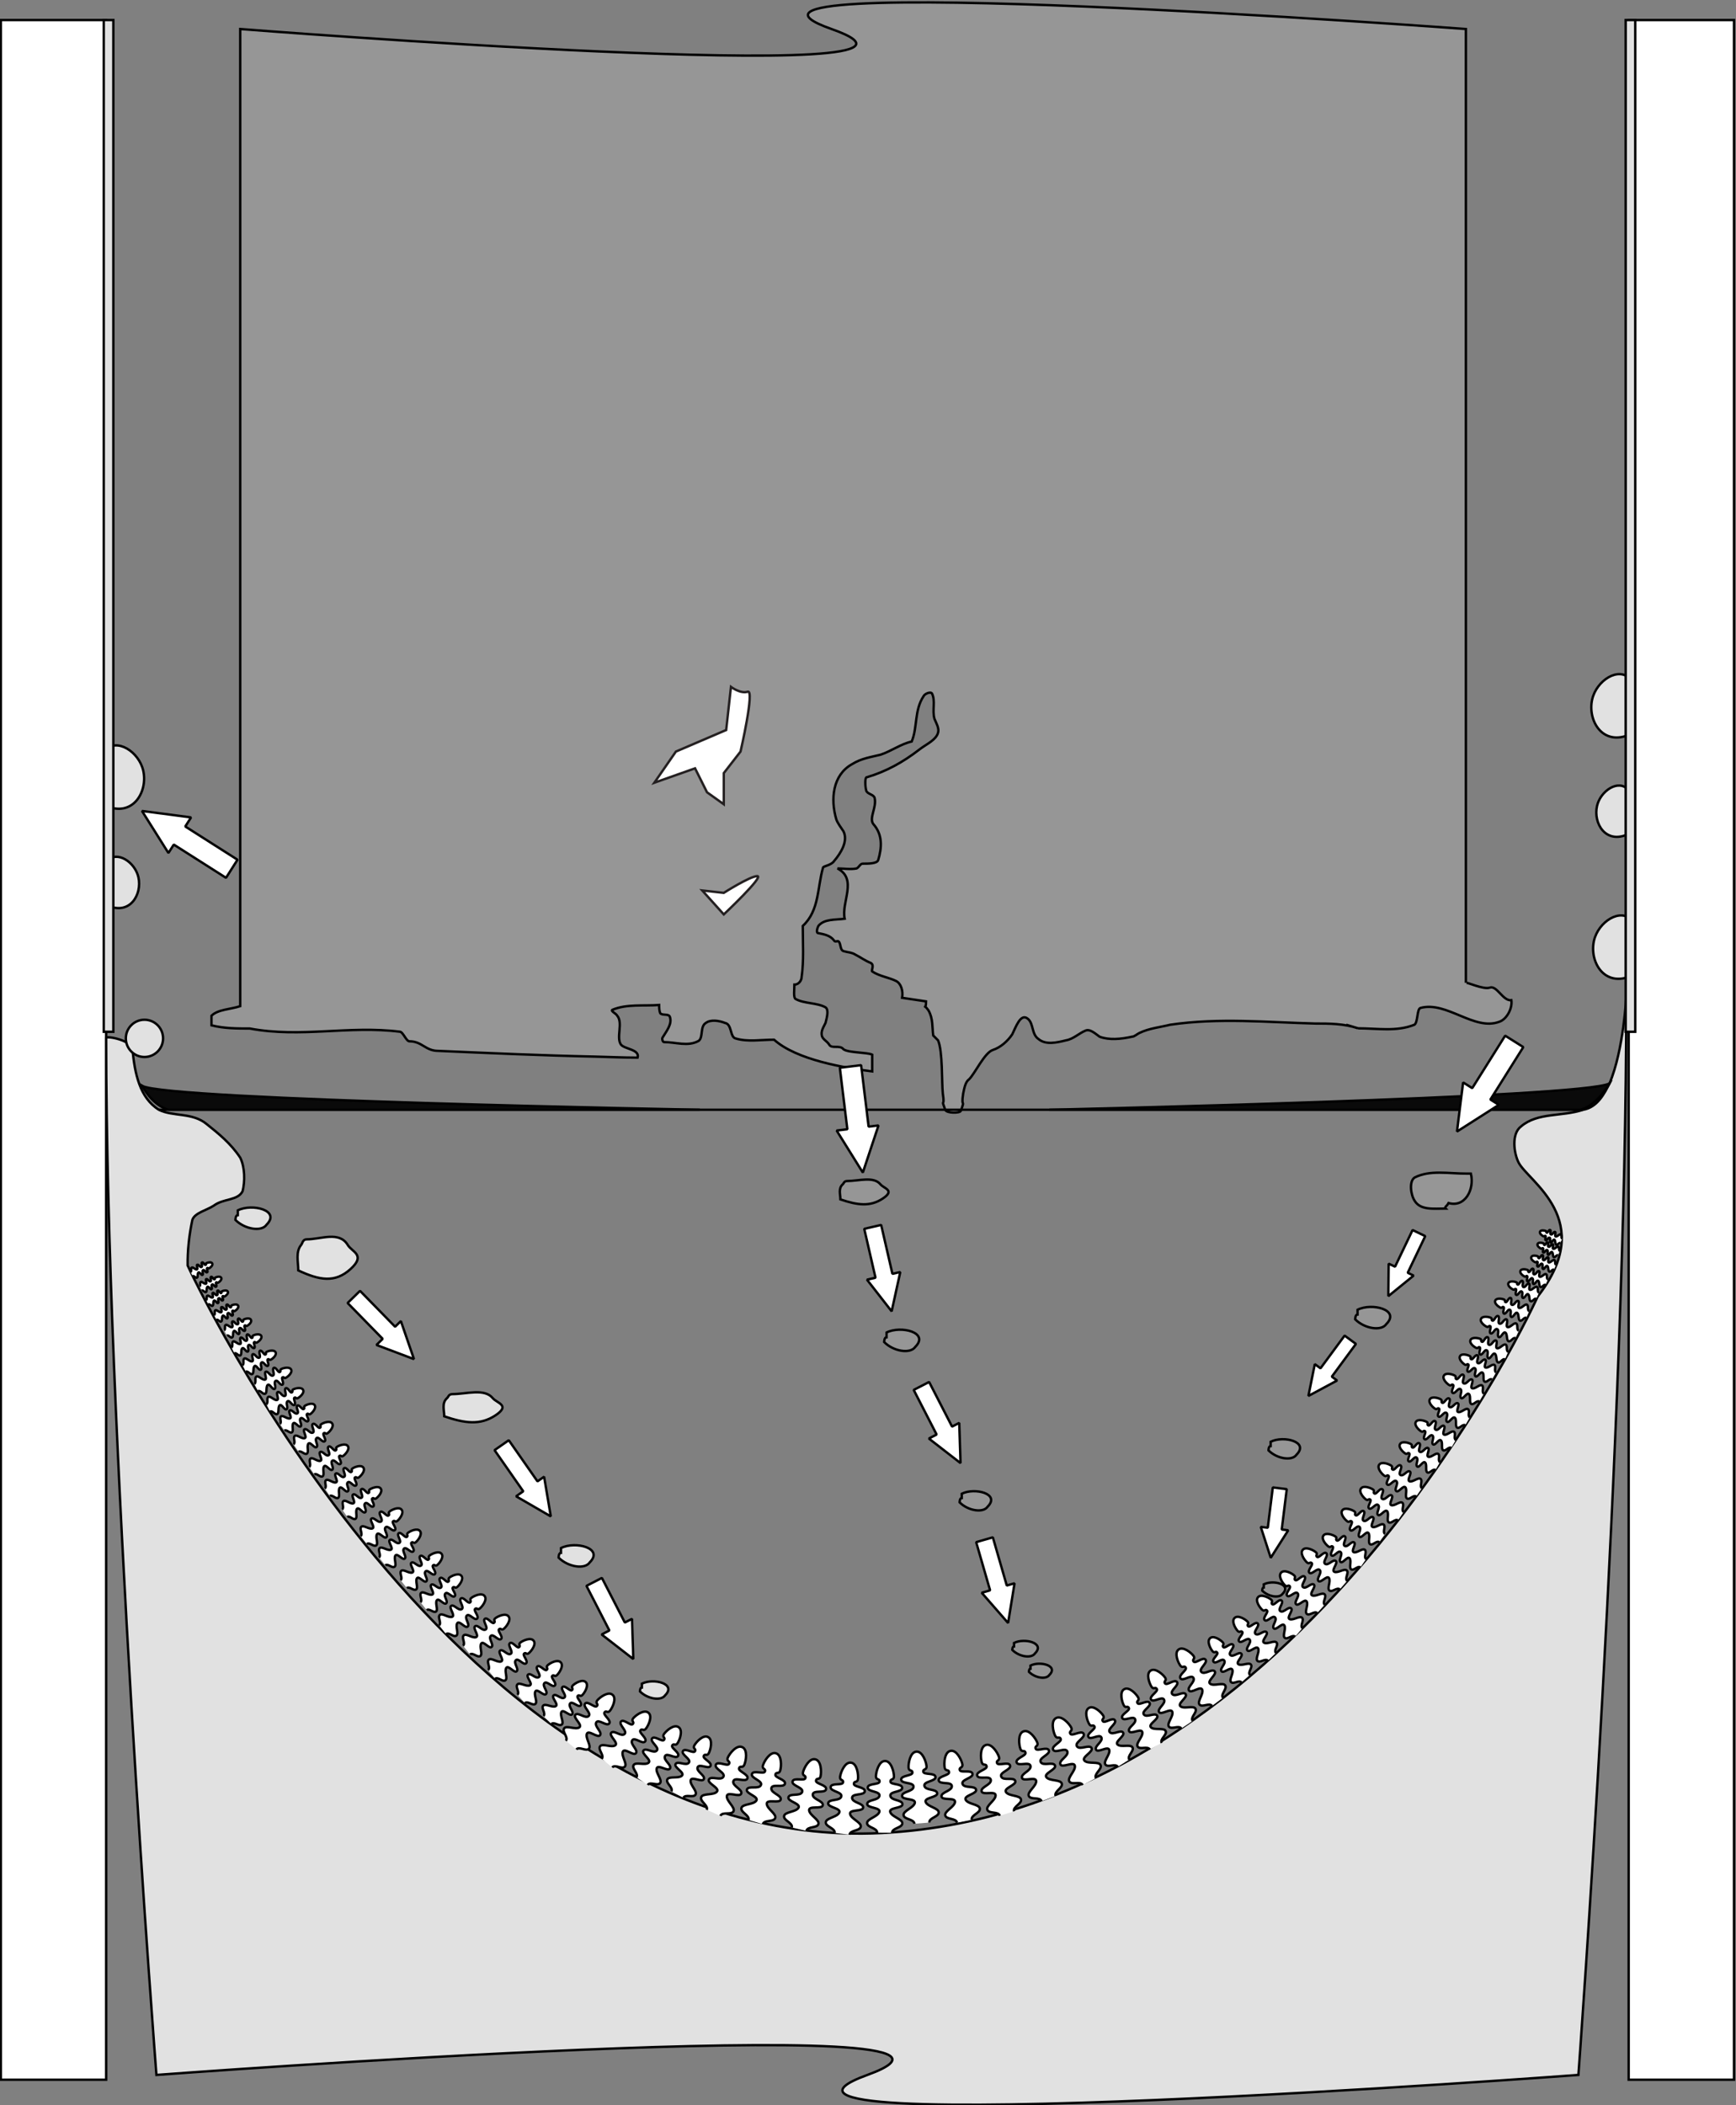 <?xml version="1.0" encoding="UTF-8" standalone="no"?>
<!-- Created with Inkscape (http://www.inkscape.org/) -->

<svg
   version="1.1"
   id="svg2573"
   xml:space="preserve"
   width="299.032"
   height="362.47"
   viewBox="0 0 299.032 362.47"
   sodipodi:docname="causes-of-blank-problems.svg"
   inkscape:version="1.1.1 (3bf5ae0d25, 2021-09-20)"
   xmlns:inkscape="http://www.inkscape.org/namespaces/inkscape"
   xmlns:sodipodi="http://sodipodi.sourceforge.net/DTD/sodipodi-0.dtd"
   xmlns="http://www.w3.org/2000/svg"
   xmlns:svg="http://www.w3.org/2000/svg"><rect x="0" y="0" width="299.032" height="362.47" fill="#808080" stroke="none"/><defs
     id="defs2577" /><sodipodi:namedview
     id="namedview2575"
     pagecolor="#ffffff"
     bordercolor="#666666"
     borderopacity="1.0"
     inkscape:pageshadow="2"
     inkscape:pageopacity="0.0"
     inkscape:pagecheckerboard="0"
     showgrid="false"
     inkscape:zoom="0.6975294"
     inkscape:cx="145.51358"
     inkscape:cy="273.10677"
     inkscape:window-width="1920"
     inkscape:window-height="1001"
     inkscape:window-x="-9"
     inkscape:window-y="-9"
     inkscape:window-maximized="1"
     inkscape:current-layer="g2579" /><g
     id="g2579"
     inkscape:groupmode="layer"
     inkscape:label="Band 4 engl Wiki"
     transform="matrix(1.333,0,0,-1.333,-250.885,834.196)"><g
       id="g2653"><g
         id="g2655"
         transform="translate(201.929,357.181)"><path
           d="M -13.611,0 H 0 V 266.034 H -13.611 Z M 0,0 Z"
           style="fill:#ffffff;fill-opacity:1;fill-rule:nonzero;stroke:#000000;stroke-width:0.309;stroke-linecap:butt;stroke-linejoin:miter;stroke-miterlimit:4;stroke-dasharray:none;stroke-opacity:1"
           id="path2657" /></g><g
         id="g2659"
         transform="translate(412.283,357.181)"><path
           d="M -13.611,0 H 0 V 266.034 H -13.611 Z M 0,0 Z"
           style="fill:#ffffff;fill-opacity:1;fill-rule:nonzero;stroke:#000000;stroke-width:0.309;stroke-linecap:butt;stroke-linejoin:miter;stroke-miterlimit:4;stroke-dasharray:none;stroke-opacity:1"
           id="path2661" /></g><g
         id="g2663"
         transform="translate(363.716,492.982)"><path
           d="m 0,0 c 2.475,0 4.95,-0.464 7.27,0.464 0.464,0.309 0.309,2.011 0.773,2.165 3.403,0.928 6.96,-3.016 10.208,-1.778 0.928,0.309 1.702,1.701 1.547,2.784 -1.083,-0.155 -1.856,1.933 -2.784,1.624 -0.773,-0.31 -3.093,0.773 -3.093,0.619 v 123.195 c 0,0 -103.94,7.734 -81.977,0 21.964,-7.734 -76.408,0 -76.408,0 V 2.861 c -1.237,-0.412 -2.887,-0.412 -3.712,-1.237 0,-0.413 0,-1.237 0,-1.237 1.65,-0.413 3.299,-0.413 4.95,-0.413 6.599,-1.237 12.786,0.413 19.385,-0.412 0.413,0 0.825,-1.238 1.237,-1.238 1.65,0 2.063,-1.237 3.712,-1.237 6.843,-0.298 13.471,-0.595 20.194,-0.738 1.873,-0.04 3.729,-0.138 5.585,-0.138 0.31,1.082 -1.701,1.082 -2.165,1.701 -0.619,0.928 0.309,2.784 -0.464,3.712 -0.155,0.309 -0.928,0.619 -0.619,0.773 1.856,0.774 4.022,0.464 6.033,0.619 0,-0.309 0,-0.773 0.154,-1.083 0.309,-0.309 1.083,0 1.238,-0.464 0.309,-0.928 -0.464,-1.856 -0.929,-2.629 -0.154,-0.155 0,-0.619 0.155,-0.619 1.547,0 3.094,-0.618 4.486,0.155 0.618,0.464 0.154,1.856 0.928,2.32 0.618,0.464 1.701,0.309 2.474,0 0.929,-0.155 0.619,-1.856 1.392,-2.011 1.547,-0.464 3.249,-0.154 4.95,-0.154 2.939,-2.63 9.126,-3.635 12.683,-4.099 0,0.155 0,2.165 0,2.165 -0.619,0.31 -3.093,0.232 -3.712,0.696 -0.464,0.619 -1.547,0 -1.856,0.619 -0.309,0.464 -0.773,0.619 -0.928,1.083 -0.155,0.618 0.155,1.082 0.464,1.701 0.155,0.619 0.464,1.701 0,2.011 -1.083,0.618 -2.784,0.464 -3.867,1.082 -0.309,0.155 -0.155,1.238 -0.155,1.856 0.619,0 0.928,0.619 0.928,0.929 0.31,2.165 0.155,4.485 0.155,6.65 2.166,2.011 1.856,4.95 2.63,7.579 0.154,0.155 1.082,0.31 1.392,0.774 0.928,1.082 1.856,2.629 1.237,3.866 -0.309,0.464 -0.773,1.083 -0.928,1.547 -0.773,2.629 -0.464,5.723 2.011,7.115 1.237,0.773 2.474,0.928 3.712,1.237 1.392,0.464 2.629,1.392 4.021,1.702 0.774,1.856 0.31,4.021 1.547,5.877 0.155,0.31 0.928,0.619 1.083,0.31 0.464,-0.928 0,-2.166 0.309,-3.249 0.309,-0.773 0.773,-1.392 0.309,-2.165 -0.464,-0.773 -1.546,-1.237 -2.32,-1.856 -2.01,-1.547 -4.176,-2.784 -6.805,-3.557 -0.155,-0.155 -0.155,-1.083 0,-1.702 0.154,-0.464 0.928,-0.464 1.082,-0.928 0.31,-1.237 -0.773,-2.629 -0.154,-3.403 1.237,-1.392 1.082,-3.093 0.619,-4.64 -0.155,-0.464 -1.238,-0.464 -2.011,-0.464 -0.31,0 -0.464,-0.464 -0.774,-0.618 -0.773,-0.155 -1.701,0 -2.474,0 2.629,-1.392 0.464,-4.331 0.928,-6.497 -1.238,-0.154 -2.63,0 -3.403,-0.928 -0.155,-0.309 -0.309,-0.928 0,-0.928 0.773,-0.154 1.547,-0.309 2.011,-0.928 0.154,-0.309 0.464,0 0.618,-0.154 0.31,-0.31 0.155,-1.083 0.619,-1.238 0.464,-0.154 1.083,-0.154 1.547,-0.464 0.618,-0.309 1.237,-0.773 2.01,-1.082 0.464,-0.31 0,-0.928 0.155,-1.083 0.928,-0.619 2.166,-0.773 3.094,-1.237 0.618,-0.31 0.928,-1.238 0.773,-2.166 1.083,-0.155 2.011,-0.309 3.093,-0.464 0,-1.392 -0.464,-0.077 0.31,-1.16 0.618,-1.083 0.464,-2.165 0.618,-3.248 0.155,-0.155 0.464,-0.464 0.619,-0.619 0.619,-1.392 0.464,-5.491 0.619,-6.883 0.309,-2.01 -0.31,-0.386 0.309,-2.088 0.155,-0.464 1.856,-0.464 2.011,-0.154 0.619,1.701 0,0.232 0.309,2.242 0.155,0.774 0.31,1.547 0.774,1.856 0.773,0.774 2.01,3.481 3.093,3.79 0.928,0.309 1.856,1.083 2.475,2.011 0.464,0.928 1.082,2.784 2.011,2.01 0.773,-0.618 0.464,-2.01 1.392,-2.629 0.928,-0.773 2.32,-0.464 3.557,-0.155 0.928,0.155 1.701,0.928 2.475,1.238 0.618,0.309 1.392,-0.464 1.856,-0.774 1.237,-0.464 2.784,-0.309 4.176,0 0.309,0 0.619,0.31 0.928,0.464 1.237,0.619 2.784,0.774 4.021,1.083 6.342,0.928 12.529,0.309 18.716,0.155 1.856,0 3.712,0 5.568,-0.619 -0.464,0.155 -1.083,0.309 -1.547,0.464"
           style="fill:#969696;fill-opacity:1;fill-rule:nonzero;stroke:#000000;stroke-width:0.309;stroke-linecap:butt;stroke-linejoin:miter;stroke-miterlimit:4;stroke-dasharray:none;stroke-opacity:1"
           id="path2665" /></g><g
         id="g2667"
         transform="translate(398.362,497.003)"><path
           d="m 0,0 c 0,-55.683 -6.187,-139.204 -6.187,-139.204 0,0 -115.695,-8.662 -91.875,0 23.819,8.662 -91.875,0 -91.875,0 0,0 -6.497,83.213 -6.497,133.945 0,0.31 3.403,-0.309 3.403,-1.547 0.31,-3.093 0.928,-6.186 3.403,-7.733 1.856,-0.928 4.331,-0.309 6.187,-1.856 1.547,-1.238 3.093,-2.475 4.331,-4.331 0.618,-1.237 0.618,-3.093 0.309,-4.331 -0.619,-1.237 -2.475,-0.928 -3.712,-1.856 -0.928,-0.618 -2.475,-0.928 -2.784,-1.856 -0.427,-2.028 -0.633,-3.982 -0.606,-5.887 0,0 34.943,-76.089 89.697,-73.304 54.754,2.784 84.76,69.292 84.76,69.292 7.734,9.899 -1.237,14.849 -2.475,17.323 -0.618,1.238 -0.928,3.712 0.31,4.641 2.165,1.856 5.259,1.237 8.043,2.165 1.856,0.309 2.784,2.165 3.403,3.403 C -0.309,-6.806 0,0.309 0,0 Z"
           style="fill:#e1e1e1;fill-opacity:1;fill-rule:nonzero;stroke:#000000;stroke-width:0.309;stroke-linecap:butt;stroke-linejoin:miter;stroke-miterlimit:4;stroke-dasharray:none;stroke-opacity:1"
           id="path2669" /></g><g
         id="g2671"
         transform="translate(208.734,482.464)"><path
           d="M 0,0 H 184.06"
           style="fill:none;stroke:#000000;stroke-width:0.309;stroke-linecap:butt;stroke-linejoin:miter;stroke-miterlimit:4;stroke-dasharray:none;stroke-opacity:1"
           id="path2673" /></g><g
         id="g2675"
         transform="translate(206.569,485.558)"><path
           d="M 0,0 C 3.093,-1.856 72.077,-3.093 72.077,-3.093 H 3.403 C 1.237,-2.475 0,0 0,0 Z"
           style="fill:#0a0a0a;fill-opacity:1;fill-rule:nonzero;stroke:#000000;stroke-width:0.309;stroke-linecap:butt;stroke-linejoin:miter;stroke-miterlimit:4;stroke-dasharray:none;stroke-opacity:1"
           id="path2677" /></g><g
         id="g2679"
         transform="translate(396.197,485.867)"><path
           d="M 0,0 C -3.093,-1.856 -72.387,-3.403 -72.387,-3.403 H -3.712 C -1.547,-2.784 0,0 0,0 Z"
           style="fill:#0a0a0a;fill-opacity:1;fill-rule:nonzero;stroke:#000000;stroke-width:0.309;stroke-linecap:butt;stroke-linejoin:miter;stroke-miterlimit:4;stroke-dasharray:none;stroke-opacity:1"
           id="path2681" /></g><g
         id="g2683"
         transform="translate(218.633,468.235)"><path
           d="M 0,0 C 1.237,-1.237 3.403,-1.547 4.021,-0.619 5.878,1.237 2.165,2.165 0.309,1.237 V 0.619 C 0,0.619 0,0 0,0 Z"
           style="fill:#e1e1e1;fill-opacity:1;fill-rule:nonzero;stroke:#000000;stroke-width:0.309;stroke-linecap:butt;stroke-linejoin:miter;stroke-miterlimit:4;stroke-dasharray:none;stroke-opacity:1"
           id="path2685" /></g><g
         id="g2687"
         transform="translate(260.395,424.617)"><path
           d="M 0,0 C 1.237,-1.237 3.403,-1.547 4.021,-0.619 5.878,1.237 2.165,2.165 0.309,1.237 V 0.619 C 0,0.619 0,0 0,0 Z"
           style="fill:#e1e1e1;fill-opacity:1;fill-rule:nonzero;stroke:#000000;stroke-width:0.309;stroke-linecap:butt;stroke-linejoin:miter;stroke-miterlimit:4;stroke-dasharray:none;stroke-opacity:1"
           id="path2689" /></g><g
         id="g2691"
         transform="translate(302.465,452.458)"><path
           d="M 0,0 C 1.237,-1.237 3.403,-1.547 4.021,-0.619 5.878,1.237 2.165,2.165 0.309,1.237 V 0.619 C 0,0.619 0,0 0,0 Z"
           style="fill:#969696;fill-opacity:1;fill-rule:nonzero;stroke:#000000;stroke-width:0.309;stroke-linecap:butt;stroke-linejoin:miter;stroke-miterlimit:4;stroke-dasharray:none;stroke-opacity:1"
           id="path2693" /></g><g
         id="g2695"
         transform="translate(363.329,455.397)"><path
           d="M 0,0 C 1.237,-1.237 3.403,-1.547 4.021,-0.619 5.878,1.237 2.165,2.165 0.309,1.237 V 0.619 C 0,0.619 0,0 0,0 Z"
           style="fill:#969696;fill-opacity:1;fill-rule:nonzero;stroke:#000000;stroke-width:0.309;stroke-linecap:butt;stroke-linejoin:miter;stroke-miterlimit:4;stroke-dasharray:none;stroke-opacity:1"
           id="path2697" /></g><g
         id="g2699"
         transform="translate(312.215,431.754)"><path
           d="M 0,0 C 1.114,-1.114 3.063,-1.392 3.619,-0.557 5.29,1.114 1.949,1.949 0.278,1.114 V 0.557 C 0,0.557 0,0 0,0 Z"
           style="fill:#969696;fill-opacity:1;fill-rule:nonzero;stroke:#000000;stroke-width:0.309;stroke-linecap:butt;stroke-linejoin:miter;stroke-miterlimit:4;stroke-dasharray:none;stroke-opacity:1"
           id="path2701" /></g><g
         id="g2703"
         transform="translate(352.13,438.468)"><path
           d="M 0,0 C 1.114,-1.114 3.063,-1.392 3.619,-0.557 5.29,1.114 1.949,1.949 0.278,1.114 V 0.557 C 0,0.557 0,0 0,0 Z"
           style="fill:#969696;fill-opacity:1;fill-rule:nonzero;stroke:#000000;stroke-width:0.309;stroke-linecap:butt;stroke-linejoin:miter;stroke-miterlimit:4;stroke-dasharray:none;stroke-opacity:1"
           id="path2705" /></g><g
         id="g2707"
         transform="translate(319.022,412.695)"><path
           d="M 0,0 C 0.902,-0.902 2.481,-1.128 2.932,-0.451 4.285,0.902 1.579,1.578 0.225,0.902 V 0.451 C 0,0.451 0,0 0,0 Z"
           style="fill:#969696;fill-opacity:1;fill-rule:nonzero;stroke:#000000;stroke-width:0.309;stroke-linecap:butt;stroke-linejoin:miter;stroke-miterlimit:4;stroke-dasharray:none;stroke-opacity:1"
           id="path2709" /></g><g
         id="g2711"
         transform="translate(321.171,409.865)"><path
           d="M 0,0 C 0.812,-0.812 2.233,-1.015 2.639,-0.406 3.856,0.812 1.421,1.421 0.203,0.812 V 0.406 C 0,0.406 0,0 0,0 Z"
           style="fill:#969696;fill-opacity:1;fill-rule:nonzero;stroke:#000000;stroke-width:0.309;stroke-linecap:butt;stroke-linejoin:miter;stroke-miterlimit:4;stroke-dasharray:none;stroke-opacity:1"
           id="path2713" /></g><g
         id="g2715"
         transform="translate(351.316,420.356)"><path
           d="M 0,0 C 0.812,-0.812 2.232,-1.015 2.638,-0.406 3.856,0.812 1.421,1.421 0.203,0.812 V 0.406 C 0,0.406 0,0 0,0 Z"
           style="fill:#969696;fill-opacity:1;fill-rule:nonzero;stroke:#000000;stroke-width:0.309;stroke-linecap:butt;stroke-linejoin:miter;stroke-miterlimit:4;stroke-dasharray:none;stroke-opacity:1"
           id="path2717" /></g><g
         id="g2719"
         transform="translate(270.907,407.336)"><path
           d="M 0,0 C 1.002,-1.002 2.756,-1.253 3.257,-0.501 4.761,1.002 1.754,1.754 0.251,1.002 V 0.501 C 0,0.501 0,0 0,0 Z"
           style="fill:#e1e1e1;fill-opacity:1;fill-rule:nonzero;stroke:#000000;stroke-width:0.309;stroke-linecap:butt;stroke-linejoin:miter;stroke-miterlimit:4;stroke-dasharray:none;stroke-opacity:1"
           id="path2721" /></g><g
         id="g2723"
         transform="translate(227.851,465.729)"><path
           d="m 0,0 c 1.836,0 4.201,1.096 5.297,-0.731 0.548,-0.913 2.375,-1.278 0.365,-3.105 -2.009,-1.826 -4.018,-1.461 -6.758,-0.182 0,1.095 -0.365,2.374 0.365,3.287 C -0.548,-0.548 -0.548,0 0,0 Z"
           style="fill:#e1e1e1;fill-opacity:1;fill-rule:nonzero;stroke:#000000;stroke-width:0.309;stroke-linecap:butt;stroke-linejoin:miter;stroke-miterlimit:4;stroke-dasharray:none;stroke-opacity:1"
           id="path2725" /></g><g
         id="g2727"
         transform="translate(297.697,473.259)"><path
           d="m 0,0 c 1.487,0 3.403,0.647 4.291,-0.431 0.443,-0.54 1.923,-0.755 0.296,-1.834 -1.628,-1.079 -3.255,-0.863 -5.475,-0.108 0,0.647 -0.296,1.402 0.296,1.942 C -0.444,-0.324 -0.444,0 0,0 Z"
           style="fill:#969696;fill-opacity:1;fill-rule:nonzero;stroke:#000000;stroke-width:0.309;stroke-linecap:butt;stroke-linejoin:miter;stroke-miterlimit:4;stroke-dasharray:none;stroke-opacity:1"
           id="path2729" /></g><g
         id="g2731"
         transform="translate(246.692,445.738)"><path
           d="m 0,0 c 1.799,0 4.118,0.783 5.192,-0.522 0.537,-0.653 2.327,-0.913 0.358,-2.219 -1.97,-1.305 -3.939,-1.044 -6.624,-0.13 0,0.783 -0.358,1.696 0.358,2.349 C -0.537,-0.392 -0.537,0 0,0 Z"
           style="fill:#e1e1e1;fill-opacity:1;fill-rule:nonzero;stroke:#000000;stroke-width:0.309;stroke-linecap:butt;stroke-linejoin:miter;stroke-miterlimit:4;stroke-dasharray:none;stroke-opacity:1"
           id="path2733" /></g><g
         id="g2735"
         transform="translate(377.78,474.214)"><path
           d="m 0,0 c -2.468,0 -4.761,0.501 -6.765,-0.501 -0.752,-0.501 -0.502,-2.255 0,-3.007 0.751,-1.253 2.505,-1.002 4.009,-1.002 -0.251,0.25 0.501,0.501 0.25,0.751 C -0.251,-4.51 1.002,-2.005 0.501,0 0.501,0 0.251,0 0,0 Z"
           style="fill:#969696;fill-opacity:1;fill-rule:nonzero;stroke:#000000;stroke-width:0.309;stroke-linecap:butt;stroke-linejoin:miter;stroke-miterlimit:4;stroke-dasharray:none;stroke-opacity:1"
           id="path2737" /></g><g
         id="g2739"
         transform="translate(259.385,429.94)"><path
           d="M 0,0 -0.864,5.124 -1.719,4.527 -5.429,9.839 -7.268,8.556 -3.558,3.243 -4.482,2.598 Z"
           style="fill:#ffffff;fill-opacity:1;fill-rule:nonzero;stroke:#000000;stroke-width:0.309;stroke-linecap:butt;stroke-linejoin:miter;stroke-miterlimit:1;stroke-dasharray:none;stroke-opacity:1"
           id="path2741" /></g><g
         id="g2743"
         transform="translate(303.431,456.43)"><path
           d="M 0,0 1.115,5.075 0.099,4.841 -1.355,11.156 -3.54,10.653 -2.086,4.339 -3.185,4.086 Z"
           style="fill:#ffffff;fill-opacity:1;fill-rule:nonzero;stroke:#000000;stroke-width:0.309;stroke-linecap:butt;stroke-linejoin:miter;stroke-miterlimit:1;stroke-dasharray:none;stroke-opacity:1"
           id="path2745" /></g><g
         id="g2747"
         transform="translate(312.334,436.823)"><path
           d="M 0,0 -0.168,5.194 -1.096,4.717 -4.059,10.48 -6.053,9.454 -3.09,3.692 -4.093,3.176 Z"
           style="fill:#ffffff;fill-opacity:1;fill-rule:nonzero;stroke:#000000;stroke-width:0.309;stroke-linecap:butt;stroke-linejoin:miter;stroke-miterlimit:1;stroke-dasharray:none;stroke-opacity:1"
           id="path2749" /></g><g
         id="g2751"
         transform="translate(367.615,458.391)"><path
           d="M 0,0 3.267,2.653 2.505,3.018 4.77,7.753 3.132,8.536 0.867,3.802 0.043,4.196 Z"
           style="fill:#ffffff;fill-opacity:1;fill-rule:nonzero;stroke:#000000;stroke-width:0.309;stroke-linecap:butt;stroke-linejoin:miter;stroke-miterlimit:1;stroke-dasharray:none;stroke-opacity:1"
           id="path2753" /></g><g
         id="g2755"
         transform="translate(357.285,445.497)"><path
           d="M 0,0 3.707,1.993 3.027,2.494 6.141,6.719 4.679,7.797 1.565,3.571 0.83,4.113 Z"
           style="fill:#ffffff;fill-opacity:1;fill-rule:nonzero;stroke:#000000;stroke-width:0.309;stroke-linecap:butt;stroke-linejoin:miter;stroke-miterlimit:1;stroke-dasharray:none;stroke-opacity:1"
           id="path2757" /></g><g
         id="g2759"
         transform="translate(352.419,424.594)"><path
           d="M 0,0 2.259,3.552 1.42,3.656 2.069,8.865 0.267,9.089 -0.382,3.881 -1.288,3.993 Z"
           style="fill:#ffffff;fill-opacity:1;fill-rule:nonzero;stroke:#000000;stroke-width:0.309;stroke-linecap:butt;stroke-linejoin:miter;stroke-miterlimit:1;stroke-dasharray:none;stroke-opacity:1"
           id="path2761" /></g><g
         id="g2763"
         transform="translate(318.479,416.173)"><path
           d="M 0,0 0.832,5.129 -0.17,4.839 -1.971,11.064 -4.125,10.441 -2.324,4.216 -3.407,3.903 Z"
           style="fill:#ffffff;fill-opacity:1;fill-rule:nonzero;stroke:#000000;stroke-width:0.309;stroke-linecap:butt;stroke-linejoin:miter;stroke-miterlimit:1;stroke-dasharray:none;stroke-opacity:1"
           id="path2765" /></g><g
         id="g2767"
         transform="translate(270.048,411.515)"><path
           d="M 0,0 -0.168,5.194 -1.095,4.717 -4.058,10.48 -6.052,9.455 -3.09,3.692 -4.092,3.176 Z"
           style="fill:#ffffff;fill-opacity:1;fill-rule:nonzero;stroke:#000000;stroke-width:0.309;stroke-linecap:butt;stroke-linejoin:miter;stroke-miterlimit:1;stroke-dasharray:none;stroke-opacity:1"
           id="path2769" /></g><g
         id="g2771"
         transform="translate(241.705,450.256)"><path
           d="M 0,0 -1.693,4.913 -2.439,4.183 -6.97,8.815 -8.573,7.248 -4.041,2.616 -4.847,1.827 Z"
           style="fill:#ffffff;fill-opacity:1;fill-rule:nonzero;stroke:#000000;stroke-width:0.309;stroke-linecap:butt;stroke-linejoin:miter;stroke-miterlimit:1;stroke-dasharray:none;stroke-opacity:1"
           id="path2773" /></g><g
         id="g2775"
         transform="translate(206.558,521.058)"><path
           d="m 0,0 3.417,-5.429 0.692,1.086 6.75,-4.293 1.485,2.336 -6.75,4.293 0.747,1.174 z"
           style="fill:#ffffff;fill-opacity:1;fill-rule:nonzero;stroke:#000000;stroke-width:0.309;stroke-linecap:butt;stroke-linejoin:miter;stroke-miterlimit:1;stroke-dasharray:none;stroke-opacity:1"
           id="path2777" /></g><g
         id="g2779"
         transform="translate(299.708,474.351)"><path
           d="M 0,0 2.025,6.087 0.747,5.931 -0.222,13.872 -2.97,13.537 -2.001,5.596 -3.383,5.428 Z"
           style="fill:#ffffff;fill-opacity:1;fill-rule:nonzero;stroke:#000000;stroke-width:0.309;stroke-linecap:butt;stroke-linejoin:miter;stroke-miterlimit:1;stroke-dasharray:none;stroke-opacity:1"
           id="path2781" /></g><g
         id="g2783"
         transform="translate(376.483,479.649)"><path
           d="M 0,0 5.41,3.449 4.319,4.134 8.573,10.909 6.228,12.381 1.974,5.606 0.796,6.346 Z"
           style="fill:#ffffff;fill-opacity:1;fill-rule:nonzero;stroke:#000000;stroke-width:0.309;stroke-linecap:butt;stroke-linejoin:miter;stroke-miterlimit:1;stroke-dasharray:none;stroke-opacity:1"
           id="path2785" /></g><g
         id="g2787"
         transform="translate(206.723,526.254)"><path
           d="M 0,0 C 0.614,-2.735 -1.356,-6.119 -4.95,-4.485 V 2.629 C -3.417,4.308 -0.549,2.445 0,0 Z"
           style="fill:#e1e1e1;fill-opacity:1;fill-rule:nonzero;stroke:#000000;stroke-width:0.309;stroke-linecap:butt;stroke-linejoin:miter;stroke-miterlimit:4;stroke-dasharray:none;stroke-opacity:1"
           id="path2789" /></g><g
         id="g2791"
         transform="translate(206.098,512.488)"><path
           d="M 0,0 C 0.497,-2.216 -1.098,-4.956 -4.009,-3.633 V 2.13 C -2.767,3.49 -0.445,1.98 0,0 Z"
           style="fill:#e1e1e1;fill-opacity:1;fill-rule:nonzero;stroke:#000000;stroke-width:0.309;stroke-linecap:butt;stroke-linejoin:miter;stroke-miterlimit:4;stroke-dasharray:none;stroke-opacity:1"
           id="path2793" /></g><g
         id="g2795"
         transform="translate(393.954,535.457)"><path
           d="M 0,0 C -0.614,-2.735 1.356,-6.119 4.949,-4.485 V 2.629 C 3.416,4.308 0.549,2.445 0,0 Z"
           style="fill:#e1e1e1;fill-opacity:1;fill-rule:nonzero;stroke:#000000;stroke-width:0.309;stroke-linecap:butt;stroke-linejoin:miter;stroke-miterlimit:4;stroke-dasharray:none;stroke-opacity:1"
           id="path2797" /></g><g
         id="g2799"
         transform="translate(394.186,504.291)"><path
           d="M 0,0 C -0.614,-2.735 1.356,-6.119 4.949,-4.485 V 2.629 C 3.416,4.308 0.549,2.445 0,0 Z"
           style="fill:#e1e1e1;fill-opacity:1;fill-rule:nonzero;stroke:#000000;stroke-width:0.309;stroke-linecap:butt;stroke-linejoin:miter;stroke-miterlimit:4;stroke-dasharray:none;stroke-opacity:1"
           id="path2801" /></g><g
         id="g2803"
         transform="translate(394.579,521.691)"><path
           d="M 0,0 C -0.497,-2.216 1.098,-4.956 4.009,-3.633 V 2.13 C 2.767,3.49 0.445,1.98 0,0 Z"
           style="fill:#e1e1e1;fill-opacity:1;fill-rule:nonzero;stroke:#000000;stroke-width:0.309;stroke-linecap:butt;stroke-linejoin:miter;stroke-miterlimit:4;stroke-dasharray:none;stroke-opacity:1"
           id="path2805" /></g><g
         id="g2807"
         transform="translate(206.878,489.279)"><path
           d="M 0,0 C 1.329,0 2.406,1.077 2.406,2.406 2.406,3.735 1.329,4.812 0,4.812 -1.329,4.812 -2.406,3.735 -2.406,2.406 -2.406,1.077 -1.329,0 0,0 Z"
           style="fill:#e1e1e1;fill-opacity:1;fill-rule:nonzero;stroke:#000000;stroke-width:0.309;stroke-linecap:butt;stroke-linejoin:miter;stroke-miterlimit:4;stroke-dasharray:none;stroke-opacity:1"
           id="path2809" /></g><g
         id="g2811"
         transform="translate(248.949,412.107)"><path
           d="M 0,0 C 0.368,0.295 0.957,-0.442 1.32,-0.203 1.682,0.037 1.173,0.988 1.443,1.406 1.713,1.823 2.48,0.675 2.793,0.976 3.106,1.277 2.351,2.032 2.671,2.388 2.99,2.744 3.659,1.719 3.997,1.989 4.334,2.259 3.524,3.02 3.745,3.247 3.966,3.475 4.046,3.06 4.353,3.306 4.692,3.577 5.348,4.454 4.979,4.914 L 4.967,4.93 C 4.599,5.39 3.599,4.943 3.26,4.672 2.953,4.426 3.352,4.242 3.082,4.076 2.812,3.911 2.247,4.868 1.91,4.598 1.572,4.328 2.425,3.45 2.008,3.217 1.59,2.984 1.019,3.886 0.657,3.647 0.295,3.407 1.246,2.407 0.78,2.235 0.313,2.063 -0.503,2.769 -0.817,2.468 -1.13,2.167 -0.54,1.431 -0.909,1.136"
           style="fill:#ffffff;fill-opacity:1;fill-rule:nonzero;stroke:#000000;stroke-width:0.309;stroke-linecap:butt;stroke-linejoin:miter;stroke-miterlimit:4;stroke-dasharray:none;stroke-opacity:1"
           id="path2813" /></g><g
         id="g2815"
         transform="translate(245.855,414.737)"><path
           d="M 0,0 C 0.368,0.295 0.957,-0.442 1.32,-0.203 1.682,0.037 1.173,0.988 1.443,1.406 1.713,1.823 2.48,0.675 2.793,0.976 3.106,1.277 2.351,2.032 2.671,2.388 2.99,2.744 3.659,1.719 3.997,1.989 4.334,2.259 3.524,3.02 3.745,3.247 3.966,3.475 4.046,3.06 4.353,3.306 4.692,3.577 5.348,4.454 4.979,4.914 L 4.967,4.93 C 4.599,5.39 3.599,4.943 3.26,4.672 2.953,4.426 3.352,4.242 3.082,4.076 2.812,3.911 2.247,4.868 1.91,4.598 1.572,4.328 2.425,3.45 2.008,3.217 1.59,2.984 1.019,3.886 0.657,3.647 0.295,3.407 1.246,2.407 0.78,2.235 0.313,2.063 -0.503,2.769 -0.817,2.468 -1.13,2.167 -0.54,1.431 -0.909,1.136"
           style="fill:#ffffff;fill-opacity:1;fill-rule:nonzero;stroke:#000000;stroke-width:0.309;stroke-linecap:butt;stroke-linejoin:miter;stroke-miterlimit:4;stroke-dasharray:none;stroke-opacity:1"
           id="path2817" /></g><g
         id="g2819"
         transform="translate(243.357,417.834)"><path
           d="M 0,0 C 0.331,0.265 0.862,-0.398 1.188,-0.182 1.514,0.033 1.055,0.89 1.298,1.265 1.542,1.641 2.232,0.608 2.514,0.878 2.796,1.149 2.116,1.829 2.404,2.149 2.691,2.47 3.293,1.547 3.597,1.79 3.901,2.033 3.172,2.718 3.371,2.923 3.57,3.127 3.641,2.754 3.918,2.975 4.223,3.219 4.813,4.008 4.482,4.423 L 4.47,4.437 C 4.139,4.851 3.239,4.449 2.934,4.205 2.658,3.984 3.017,3.818 2.774,3.669 2.531,3.52 2.023,4.382 1.719,4.138 1.415,3.895 2.183,3.105 1.807,2.895 1.431,2.685 0.918,3.498 0.591,3.282 0.265,3.067 1.122,2.166 0.702,2.011 0.282,1.857 -0.453,2.492 -0.735,2.221 -1.017,1.951 -0.486,1.287 -0.818,1.022"
           style="fill:#ffffff;fill-opacity:1;fill-rule:nonzero;stroke:#000000;stroke-width:0.309;stroke-linecap:butt;stroke-linejoin:miter;stroke-miterlimit:4;stroke-dasharray:none;stroke-opacity:1"
           id="path2821" /></g><g
         id="g2823"
         transform="translate(240.789,420.68)"><path
           d="M 0,0 C 0.331,0.265 0.862,-0.398 1.188,-0.182 1.514,0.033 1.055,0.89 1.299,1.265 1.542,1.641 2.232,0.608 2.514,0.878 2.796,1.149 2.116,1.829 2.404,2.149 2.691,2.47 3.293,1.547 3.597,1.79 3.901,2.033 3.172,2.718 3.371,2.923 3.57,3.127 3.641,2.754 3.918,2.975 4.223,3.219 4.813,4.008 4.482,4.423 L 4.471,4.437 C 4.139,4.851 3.24,4.449 2.934,4.205 2.658,3.984 3.017,3.818 2.774,3.669 2.531,3.52 2.023,4.382 1.719,4.139 1.415,3.895 2.183,3.105 1.807,2.895 1.431,2.685 0.918,3.498 0.591,3.282 0.265,3.067 1.122,2.166 0.702,2.011 0.282,1.857 -0.453,2.492 -0.735,2.221 -1.017,1.951 -0.486,1.288 -0.818,1.022"
           style="fill:#ffffff;fill-opacity:1;fill-rule:nonzero;stroke:#000000;stroke-width:0.309;stroke-linecap:butt;stroke-linejoin:miter;stroke-miterlimit:4;stroke-dasharray:none;stroke-opacity:1"
           id="path2825" /></g><g
         id="g2827"
         transform="translate(238.004,423.619)"><path
           d="M 0,0 C 0.331,0.265 0.862,-0.398 1.188,-0.182 1.514,0.033 1.055,0.89 1.299,1.265 1.542,1.641 2.232,0.608 2.514,0.878 2.796,1.149 2.116,1.829 2.404,2.149 2.691,2.47 3.293,1.547 3.597,1.79 3.901,2.033 3.172,2.718 3.371,2.923 3.57,3.127 3.641,2.754 3.918,2.975 4.223,3.219 4.813,4.009 4.482,4.423 L 4.471,4.437 C 4.139,4.851 3.24,4.449 2.934,4.205 2.658,3.984 3.017,3.818 2.774,3.669 2.531,3.52 2.023,4.382 1.719,4.139 1.415,3.895 2.183,3.105 1.807,2.895 1.431,2.685 0.918,3.498 0.591,3.282 0.265,3.067 1.122,2.166 0.702,2.011 0.282,1.857 -0.453,2.492 -0.735,2.221 -1.016,1.951 -0.486,1.288 -0.818,1.022"
           style="fill:#ffffff;fill-opacity:1;fill-rule:nonzero;stroke:#000000;stroke-width:0.309;stroke-linecap:butt;stroke-linejoin:miter;stroke-miterlimit:4;stroke-dasharray:none;stroke-opacity:1"
           id="path2829" /></g><g
         id="g2831"
         transform="translate(235.629,426.375)"><path
           d="M 0,0 C 0.332,0.265 0.862,-0.398 1.188,-0.183 1.514,0.033 1.055,0.89 1.299,1.265 1.542,1.641 2.232,0.608 2.514,0.878 2.796,1.149 2.116,1.829 2.404,2.149 2.691,2.47 3.293,1.547 3.597,1.79 3.901,2.033 3.172,2.718 3.371,2.923 3.57,3.127 3.641,2.754 3.918,2.975 4.223,3.219 4.813,4.008 4.482,4.423 L 4.471,4.437 C 4.139,4.851 3.24,4.449 2.934,4.205 2.658,3.984 3.017,3.818 2.774,3.669 2.531,3.519 2.023,4.382 1.719,4.138 1.415,3.895 2.183,3.105 1.807,2.895 1.431,2.685 0.918,3.498 0.591,3.282 0.266,3.067 1.122,2.166 0.702,2.011 0.282,1.856 -0.453,2.492 -0.735,2.221 -1.016,1.95 -0.486,1.287 -0.818,1.022"
           style="fill:#ffffff;fill-opacity:1;fill-rule:nonzero;stroke:#000000;stroke-width:0.309;stroke-linecap:butt;stroke-linejoin:miter;stroke-miterlimit:4;stroke-dasharray:none;stroke-opacity:1"
           id="path2833" /></g><g
         id="g2835"
         transform="translate(233.085,429.868)"><path
           d="M 0,0 C 0.316,0.215 0.745,-0.418 1.053,-0.247 1.361,-0.077 1.009,0.724 1.254,1.044 1.499,1.364 2.046,0.388 2.318,0.611 2.589,0.835 2.027,1.492 2.308,1.759 2.588,2.027 3.064,1.156 3.354,1.353 3.643,1.55 3.037,2.216 3.23,2.385 3.423,2.555 3.461,2.215 3.724,2.394 4.015,2.592 4.6,3.258 4.332,3.653 L 4.323,3.666 C 4.055,4.062 3.22,3.764 2.928,3.566 2.665,3.387 2.976,3.213 2.747,3.097 2.518,2.98 2.123,3.789 1.833,3.592 1.543,3.396 2.177,2.633 1.825,2.471 1.473,2.309 1.069,3.074 0.761,2.903 0.454,2.733 1.159,1.864 0.771,1.755 0.383,1.646 -0.231,2.268 -0.503,2.045 -0.775,1.822 -0.346,1.189 -0.662,0.975"
           style="fill:#ffffff;fill-opacity:1;fill-rule:nonzero;stroke:#000000;stroke-width:0.309;stroke-linecap:butt;stroke-linejoin:miter;stroke-miterlimit:4;stroke-dasharray:none;stroke-opacity:1"
           id="path2837" /></g><g
         id="g2839"
         transform="translate(230.842,432.574)"><path
           d="M 0,0 C 0.316,0.215 0.745,-0.418 1.053,-0.247 1.361,-0.077 1.009,0.724 1.254,1.044 1.499,1.364 2.046,0.388 2.318,0.611 2.589,0.835 2.027,1.492 2.308,1.759 2.588,2.027 3.064,1.156 3.354,1.353 3.643,1.55 3.037,2.216 3.23,2.385 3.423,2.555 3.461,2.215 3.724,2.394 4.015,2.592 4.6,3.258 4.332,3.653 L 4.323,3.666 C 4.055,4.062 3.22,3.764 2.929,3.566 2.665,3.387 2.976,3.213 2.747,3.097 2.518,2.98 2.123,3.789 1.833,3.592 1.543,3.396 2.177,2.633 1.825,2.471 1.473,2.309 1.069,3.074 0.761,2.903 0.454,2.733 1.159,1.864 0.771,1.755 0.383,1.646 -0.231,2.268 -0.503,2.045 -0.775,1.822 -0.346,1.189 -0.662,0.975"
           style="fill:#ffffff;fill-opacity:1;fill-rule:nonzero;stroke:#000000;stroke-width:0.309;stroke-linecap:butt;stroke-linejoin:miter;stroke-miterlimit:4;stroke-dasharray:none;stroke-opacity:1"
           id="path2841" /></g><g
         id="g2843"
         transform="translate(228.832,435.359)"><path
           d="M 0,0 C 0.316,0.215 0.745,-0.418 1.053,-0.247 1.361,-0.077 1.009,0.724 1.254,1.044 1.499,1.364 2.046,0.388 2.318,0.611 2.589,0.835 2.027,1.492 2.308,1.759 2.588,2.027 3.064,1.156 3.354,1.353 3.643,1.55 3.037,2.216 3.23,2.385 3.423,2.555 3.461,2.215 3.724,2.394 4.015,2.592 4.6,3.258 4.332,3.653 L 4.323,3.666 C 4.055,4.062 3.22,3.764 2.929,3.566 2.665,3.387 2.976,3.214 2.747,3.097 2.518,2.98 2.123,3.789 1.833,3.592 1.543,3.396 2.177,2.633 1.825,2.471 1.473,2.309 1.069,3.074 0.761,2.903 0.454,2.733 1.159,1.864 0.771,1.755 0.383,1.646 -0.231,2.268 -0.503,2.045 -0.775,1.822 -0.346,1.189 -0.662,0.975"
           style="fill:#ffffff;fill-opacity:1;fill-rule:nonzero;stroke:#000000;stroke-width:0.309;stroke-linecap:butt;stroke-linejoin:miter;stroke-miterlimit:4;stroke-dasharray:none;stroke-opacity:1"
           id="path2845" /></g><g
         id="g2847"
         transform="translate(226.803,438.286)"><path
           d="M 0,0 C 0.316,0.215 0.745,-0.418 1.053,-0.247 1.361,-0.077 1.009,0.724 1.254,1.044 1.499,1.364 2.046,0.388 2.317,0.611 2.589,0.834 2.027,1.492 2.308,1.759 2.588,2.027 3.064,1.156 3.354,1.353 3.643,1.55 3.037,2.216 3.23,2.385 3.423,2.555 3.461,2.215 3.724,2.394 4.015,2.592 4.6,3.258 4.332,3.653 L 4.323,3.666 C 4.055,4.061 3.22,3.764 2.928,3.566 2.665,3.387 2.976,3.213 2.747,3.097 2.518,2.98 2.123,3.789 1.833,3.592 1.543,3.396 2.177,2.633 1.825,2.471 1.473,2.309 1.069,3.074 0.761,2.903 0.454,2.733 1.159,1.864 0.771,1.755 0.383,1.646 -0.231,2.268 -0.503,2.045 -0.775,1.822 -0.346,1.189 -0.662,0.975"
           style="fill:#ffffff;fill-opacity:1;fill-rule:nonzero;stroke:#000000;stroke-width:0.309;stroke-linecap:butt;stroke-linejoin:miter;stroke-miterlimit:4;stroke-dasharray:none;stroke-opacity:1"
           id="path2849" /></g><g
         id="g2851"
         transform="translate(224.975,441.016)"><path
           d="M 0,0 C 0.284,0.193 0.671,-0.376 0.948,-0.222 1.225,-0.069 0.908,0.652 1.129,0.94 1.349,1.227 1.841,0.349 2.086,0.55 2.33,0.751 1.825,1.343 2.077,1.583 2.329,1.824 2.757,1.041 3.018,1.218 3.279,1.395 2.733,1.994 2.907,2.147 3.08,2.299 3.115,1.994 3.352,2.155 3.614,2.332 4.14,2.932 3.899,3.288 L 3.891,3.3 C 3.649,3.655 2.897,3.387 2.636,3.21 2.399,3.049 2.678,2.892 2.472,2.787 2.266,2.682 1.911,3.41 1.65,3.233 1.389,3.056 1.959,2.369 1.642,2.224 1.326,2.078 0.962,2.766 0.685,2.613 0.408,2.46 1.043,1.678 0.694,1.58 0.345,1.481 -0.208,2.041 -0.453,1.84 -0.698,1.64 -0.311,1.07 -0.596,0.877"
           style="fill:#ffffff;fill-opacity:1;fill-rule:nonzero;stroke:#000000;stroke-width:0.309;stroke-linecap:butt;stroke-linejoin:miter;stroke-miterlimit:4;stroke-dasharray:none;stroke-opacity:1"
           id="path2853" /></g><g
         id="g2855"
         transform="translate(223.105,443.489)"><path
           d="M 0,0 C 0.306,0.157 0.62,-0.455 0.913,-0.337 1.207,-0.219 0.982,0.535 1.236,0.794 1.489,1.053 1.87,0.121 2.138,0.29 2.405,0.459 1.976,1.109 2.256,1.316 2.536,1.524 2.864,0.694 3.145,0.838 3.425,0.982 2.958,1.643 3.149,1.773 3.34,1.904 3.336,1.596 3.591,1.727 3.873,1.871 4.469,2.401 4.273,2.784 L 4.267,2.797 C 4.071,3.179 3.292,3.006 3.01,2.862 2.755,2.731 3.013,2.541 2.796,2.462 2.579,2.383 2.315,3.15 2.035,3.006 1.754,2.862 2.235,2.111 1.903,2.005 1.571,1.899 1.295,2.627 1.001,2.509 0.707,2.391 1.241,1.537 0.883,1.482 0.524,1.428 0.044,2.051 -0.223,1.882 -0.491,1.713 -0.177,1.101 -0.483,0.944"
           style="fill:#ffffff;fill-opacity:1;fill-rule:nonzero;stroke:#000000;stroke-width:0.309;stroke-linecap:butt;stroke-linejoin:miter;stroke-miterlimit:4;stroke-dasharray:none;stroke-opacity:1"
           id="path2857" /></g><g
         id="g2859"
         transform="translate(221.558,446.118)"><path
           d="M 0,0 C 0.306,0.157 0.62,-0.455 0.913,-0.337 1.207,-0.219 0.982,0.535 1.236,0.794 1.489,1.053 1.87,0.121 2.138,0.29 2.405,0.459 1.976,1.109 2.256,1.316 2.536,1.524 2.864,0.694 3.145,0.838 3.425,0.982 2.958,1.643 3.149,1.774 3.34,1.904 3.336,1.596 3.591,1.727 3.873,1.871 4.469,2.402 4.273,2.784 L 4.267,2.797 C 4.071,3.179 3.292,3.006 3.01,2.862 2.755,2.731 3.013,2.541 2.796,2.462 2.579,2.383 2.315,3.15 2.035,3.006 1.754,2.862 2.235,2.111 1.903,2.005 1.571,1.899 1.295,2.627 1.001,2.509 0.707,2.391 1.241,1.537 0.883,1.482 0.524,1.428 0.044,2.051 -0.223,1.882 -0.491,1.713 -0.177,1.101 -0.483,0.944"
           style="fill:#ffffff;fill-opacity:1;fill-rule:nonzero;stroke:#000000;stroke-width:0.309;stroke-linecap:butt;stroke-linejoin:miter;stroke-miterlimit:4;stroke-dasharray:none;stroke-opacity:1"
           id="path2861" /></g><g
         id="g2863"
         transform="translate(219.979,448.629)"><path
           d="M 0,0 C 0.275,0.141 0.558,-0.41 0.822,-0.304 1.086,-0.197 0.883,0.482 1.112,0.714 1.34,0.947 1.683,0.109 1.924,0.261 2.165,0.413 1.778,0.998 2.03,1.185 2.282,1.372 2.578,0.625 2.83,0.754 3.083,0.883 2.662,1.479 2.834,1.596 3.006,1.713 3.003,1.436 3.232,1.554 3.486,1.684 4.022,2.161 3.846,2.506 L 3.84,2.517 C 3.664,2.862 2.962,2.705 2.709,2.575 2.479,2.458 2.712,2.287 2.516,2.216 2.321,2.145 2.083,2.835 1.831,2.705 1.578,2.576 2.012,1.9 1.713,1.805 1.414,1.709 1.165,2.364 0.901,2.258 0.637,2.152 1.117,1.383 0.795,1.334 0.472,1.285 0.04,1.846 -0.201,1.694 -0.442,1.541 -0.16,0.991 -0.435,0.849"
           style="fill:#ffffff;fill-opacity:1;fill-rule:nonzero;stroke:#000000;stroke-width:0.309;stroke-linecap:butt;stroke-linejoin:miter;stroke-miterlimit:4;stroke-dasharray:none;stroke-opacity:1"
           id="path2865" /></g><g
         id="g2867"
         transform="translate(218.508,451.001)"><path
           d="M 0,0 C 0.248,0.127 0.502,-0.369 0.74,-0.273 0.978,-0.177 0.795,0.433 1.001,0.643 1.206,0.853 1.515,0.098 1.731,0.235 1.948,0.372 1.6,0.898 1.827,1.066 2.054,1.235 2.32,0.562 2.547,0.679 2.775,0.795 2.396,1.331 2.55,1.437 2.705,1.542 2.702,1.293 2.909,1.398 3.137,1.515 3.62,1.945 3.461,2.255 L 3.456,2.265 C 3.297,2.575 2.666,2.435 2.438,2.318 2.231,2.212 2.44,2.058 2.265,1.994 2.089,1.93 1.875,2.551 1.648,2.435 1.421,2.318 1.811,1.71 1.542,1.624 1.272,1.538 1.049,2.128 0.811,2.032 0.573,1.936 1.005,1.245 0.715,1.201 0.425,1.156 0.036,1.661 -0.181,1.524 -0.398,1.387 -0.144,0.891 -0.392,0.764"
           style="fill:#ffffff;fill-opacity:1;fill-rule:nonzero;stroke:#000000;stroke-width:0.309;stroke-linecap:butt;stroke-linejoin:miter;stroke-miterlimit:4;stroke-dasharray:none;stroke-opacity:1"
           id="path2869" /></g><g
         id="g2871"
         transform="translate(217.53,453.296)"><path
           d="M 0,0 C 0.223,0.114 0.452,-0.332 0.666,-0.246 0.88,-0.16 0.716,0.39 0.901,0.579 1.086,0.767 1.363,0.088 1.558,0.211 1.753,0.335 1.44,0.808 1.645,0.959 1.849,1.111 2.088,0.506 2.293,0.611 2.497,0.715 2.156,1.198 2.295,1.293 2.435,1.388 2.432,1.163 2.618,1.259 2.823,1.364 3.258,1.751 3.115,2.03 L 3.11,2.039 C 2.967,2.318 2.4,2.191 2.194,2.086 2.008,1.991 2.196,1.852 2.038,1.795 1.88,1.737 1.688,2.296 1.483,2.191 1.278,2.086 1.63,1.539 1.387,1.462 1.145,1.384 0.944,1.915 0.73,1.829 0.516,1.743 0.905,1.121 0.644,1.081 0.382,1.041 0.032,1.495 -0.163,1.372 -0.358,1.248 -0.129,0.802 -0.352,0.688"
           style="fill:#ffffff;fill-opacity:1;fill-rule:nonzero;stroke:#000000;stroke-width:0.309;stroke-linecap:butt;stroke-linejoin:miter;stroke-miterlimit:4;stroke-dasharray:none;stroke-opacity:1"
           id="path2873" /></g><g
         id="g2875"
         transform="translate(216.183,455.329)"><path
           d="M 0,0 C 0.201,0.103 0.406,-0.299 0.599,-0.221 0.792,-0.144 0.644,0.351 0.811,0.521 0.977,0.691 1.227,0.079 1.402,0.19 1.578,0.301 1.296,0.727 1.48,0.864 1.664,1 1.879,0.455 2.063,0.55 2.247,0.644 1.94,1.078 2.066,1.164 2.191,1.249 2.189,1.047 2.356,1.133 2.541,1.227 2.932,1.576 2.804,1.827 L 2.799,1.835 C 2.671,2.086 2.16,1.972 1.975,1.877 1.807,1.792 1.977,1.667 1.834,1.615 1.692,1.564 1.519,2.066 1.335,1.972 1.151,1.878 1.467,1.385 1.249,1.315 1.031,1.246 0.85,1.724 0.657,1.646 0.464,1.568 0.814,1.008 0.579,0.973 0.344,0.937 0.029,1.346 -0.146,1.235 -0.322,1.124 -0.116,0.722 -0.317,0.619"
           style="fill:#ffffff;fill-opacity:1;fill-rule:nonzero;stroke:#000000;stroke-width:0.309;stroke-linecap:butt;stroke-linejoin:miter;stroke-miterlimit:4;stroke-dasharray:none;stroke-opacity:1"
           id="path2877" /></g><g
         id="g2879"
         transform="translate(215.128,457.332)"><path
           d="M 0,0 C 0.181,0.093 0.366,-0.269 0.539,-0.199 0.713,-0.129 0.58,0.316 0.73,0.469 0.879,0.622 1.104,0.071 1.262,0.171 1.42,0.271 1.167,0.655 1.332,0.777 1.497,0.9 1.691,0.41 1.857,0.495 2.023,0.58 1.746,0.97 1.859,1.047 1.972,1.124 1.97,0.942 2.121,1.019 2.287,1.105 2.639,1.418 2.523,1.644 L 2.519,1.651 C 2.404,1.877 1.944,1.775 1.777,1.69 1.627,1.613 1.779,1.501 1.651,1.454 1.523,1.407 1.367,1.86 1.201,1.775 1.036,1.69 1.32,1.246 1.124,1.184 0.928,1.122 0.765,1.551 0.591,1.481 0.418,1.412 0.733,0.908 0.521,0.875 0.31,0.843 0.026,1.211 -0.132,1.111 -0.29,1.011 -0.105,0.65 -0.285,0.557"
           style="fill:#ffffff;fill-opacity:1;fill-rule:nonzero;stroke:#000000;stroke-width:0.309;stroke-linecap:butt;stroke-linejoin:miter;stroke-miterlimit:4;stroke-dasharray:none;stroke-opacity:1"
           id="path2881" /></g><g
         id="g2883"
         transform="translate(214.277,459.111)"><path
           d="M 0,0 C 0.181,0.093 0.366,-0.269 0.539,-0.199 0.713,-0.129 0.58,0.316 0.73,0.469 0.879,0.622 1.104,0.071 1.262,0.171 1.42,0.271 1.167,0.655 1.332,0.777 1.497,0.9 1.691,0.41 1.857,0.495 2.023,0.58 1.746,0.97 1.859,1.047 1.972,1.124 1.97,0.942 2.121,1.02 2.287,1.105 2.639,1.418 2.523,1.644 L 2.519,1.652 C 2.404,1.877 1.944,1.775 1.777,1.69 1.627,1.613 1.779,1.501 1.651,1.454 1.523,1.407 1.367,1.86 1.201,1.775 1.036,1.69 1.32,1.246 1.124,1.184 0.928,1.122 0.765,1.551 0.591,1.482 0.418,1.412 0.733,0.908 0.521,0.875 0.31,0.843 0.026,1.211 -0.132,1.111 -0.29,1.011 -0.105,0.65 -0.285,0.557"
           style="fill:#ffffff;fill-opacity:1;fill-rule:nonzero;stroke:#000000;stroke-width:0.309;stroke-linecap:butt;stroke-linejoin:miter;stroke-miterlimit:4;stroke-dasharray:none;stroke-opacity:1"
           id="path2885" /></g><g
         id="g2887"
         transform="translate(213.117,460.967)"><path
           d="M 0,0 C 0.181,0.093 0.366,-0.269 0.539,-0.199 0.713,-0.129 0.58,0.316 0.73,0.469 0.879,0.622 1.104,0.071 1.262,0.171 1.42,0.271 1.167,0.655 1.332,0.777 1.497,0.9 1.691,0.41 1.857,0.495 2.023,0.58 1.746,0.97 1.859,1.047 1.972,1.124 1.97,0.942 2.12,1.02 2.287,1.105 2.639,1.418 2.523,1.644 L 2.519,1.652 C 2.404,1.877 1.944,1.775 1.777,1.69 1.627,1.613 1.779,1.501 1.651,1.454 1.523,1.407 1.367,1.86 1.201,1.775 1.036,1.69 1.32,1.246 1.124,1.184 0.928,1.122 0.765,1.551 0.591,1.482 0.418,1.412 0.733,0.908 0.521,0.875 0.31,0.843 0.026,1.211 -0.132,1.111 -0.29,1.011 -0.105,0.65 -0.285,0.557"
           style="fill:#ffffff;fill-opacity:1;fill-rule:nonzero;stroke:#000000;stroke-width:0.309;stroke-linecap:butt;stroke-linejoin:miter;stroke-miterlimit:4;stroke-dasharray:none;stroke-opacity:1"
           id="path2889" /></g><g
         id="g2891"
         transform="translate(252.187,408.966)"><path
           d="M 0,0 C 0.368,0.295 0.958,-0.442 1.32,-0.203 1.682,0.037 1.173,0.988 1.443,1.406 1.713,1.823 2.48,0.675 2.794,0.976 3.107,1.277 2.352,2.032 2.671,2.388 2.99,2.744 3.659,1.719 3.997,1.989 4.335,2.259 3.524,3.02 3.745,3.247 3.966,3.475 4.046,3.06 4.353,3.306 4.692,3.577 5.348,4.454 4.98,4.914 L 4.967,4.93 C 4.599,5.39 3.6,4.943 3.26,4.672 2.954,4.426 3.353,4.242 3.082,4.076 2.812,3.911 2.247,4.868 1.91,4.598 1.572,4.328 2.425,3.45 2.008,3.217 1.59,2.984 1.019,3.886 0.657,3.647 0.295,3.407 1.247,2.407 0.78,2.235 0.313,2.063 -0.503,2.769 -0.816,2.468 -1.129,2.167 -0.54,1.431 -0.908,1.136"
           style="fill:#ffffff;fill-opacity:1;fill-rule:nonzero;stroke:#000000;stroke-width:0.309;stroke-linecap:butt;stroke-linejoin:miter;stroke-miterlimit:4;stroke-dasharray:none;stroke-opacity:1"
           id="path2893" /></g><g
         id="g2895"
         transform="translate(256.051,405.829)"><path
           d="M 0,0 C 0.347,0.319 0.986,-0.375 1.331,-0.111 1.676,0.153 1.102,1.067 1.343,1.502 1.583,1.937 2.428,0.845 2.72,1.166 3.011,1.488 2.206,2.189 2.5,2.566 2.794,2.944 3.532,1.967 3.85,2.26 4.169,2.552 3.308,3.256 3.513,3.498 3.717,3.74 3.826,3.332 4.115,3.598 4.435,3.892 5.028,4.812 4.629,5.246 L 4.616,5.26 C 4.216,5.694 3.25,5.18 2.931,4.886 2.641,4.619 3.052,4.463 2.794,4.279 2.536,4.095 1.906,5.012 1.588,4.719 1.27,4.426 2.182,3.609 1.781,3.348 1.381,3.086 0.749,3.947 0.404,3.683 0.059,3.42 1.078,2.487 0.624,2.283 0.17,2.08 -0.693,2.728 -0.985,2.406 c -0.291,-0.322 0.347,-1.016 0,-1.335"
           style="fill:#ffffff;fill-opacity:1;fill-rule:nonzero;stroke:#000000;stroke-width:0.309;stroke-linecap:butt;stroke-linejoin:miter;stroke-miterlimit:4;stroke-dasharray:none;stroke-opacity:1"
           id="path2897" /></g><g
         id="g2899"
         transform="translate(259.466,403.123)"><path
           d="M 0,0 C 0.336,0.331 0.998,-0.341 1.334,-0.066 1.669,0.21 1.065,1.104 1.29,1.547 1.516,1.99 2.398,0.927 2.678,1.258 2.959,1.59 2.13,2.263 2.411,2.65 2.692,3.037 3.463,2.086 3.771,2.39 4.079,2.693 3.195,3.367 3.391,3.616 3.588,3.865 3.71,3.461 3.99,3.736 4.299,4.041 4.861,4.981 4.447,5.401 L 4.433,5.415 C 4.02,5.835 3.071,5.287 2.762,4.983 2.482,4.707 2.898,4.565 2.646,4.372 2.395,4.179 1.734,5.074 1.426,4.771 1.118,4.467 2.057,3.682 1.666,3.406 1.275,3.132 0.614,3.97 0.278,3.695 -0.057,3.42 0.992,2.522 0.546,2.303 0.099,2.084 -0.786,2.702 -1.066,2.371 -1.347,2.039 -0.685,1.367 -1.021,1.036"
           style="fill:#ffffff;fill-opacity:1;fill-rule:nonzero;stroke:#000000;stroke-width:0.309;stroke-linecap:butt;stroke-linejoin:miter;stroke-miterlimit:4;stroke-dasharray:none;stroke-opacity:1"
           id="path2901" /></g><g
         id="g2903"
         transform="translate(262.688,399.839)"><path
           d="M 0,0 C 0.363,0.44 1.244,-0.286 1.614,0.087 1.983,0.46 1.144,1.461 1.361,2.022 1.577,2.584 2.771,1.414 3.067,1.848 3.363,2.282 2.282,2.989 2.572,3.49 2.862,3.991 3.908,2.942 4.241,3.346 4.575,3.749 3.426,4.45 3.632,4.774 3.837,5.098 4.034,4.627 4.337,4.993 4.672,5.399 5.231,6.599 4.681,7.054 L 4.662,7.069 C 4.112,7.523 3.039,6.746 2.705,6.341 2.402,5.974 2.92,5.855 2.641,5.591 2.362,5.328 1.456,6.323 1.123,5.919 0.79,5.516 2.018,4.687 1.581,4.307 1.145,3.928 0.245,4.855 -0.125,4.482 -0.494,4.109 0.88,3.159 0.37,2.84 -0.14,2.521 -1.282,3.155 -1.578,2.721 -1.875,2.287 -0.994,1.561 -1.357,1.12"
           style="fill:#ffffff;fill-opacity:1;fill-rule:nonzero;stroke:#000000;stroke-width:0.309;stroke-linecap:butt;stroke-linejoin:miter;stroke-miterlimit:4;stroke-dasharray:none;stroke-opacity:1"
           id="path2905" /></g><g
         id="g2907"
         transform="translate(267.328,397.519)"><path
           d="M 0,0 C 0.363,0.44 1.244,-0.286 1.614,0.087 1.983,0.46 1.144,1.461 1.361,2.022 1.577,2.584 2.771,1.414 3.067,1.848 3.363,2.282 2.282,2.989 2.572,3.49 2.862,3.991 3.908,2.942 4.241,3.346 4.575,3.749 3.426,4.45 3.632,4.774 3.837,5.098 4.034,4.627 4.337,4.993 4.672,5.399 5.231,6.599 4.681,7.054 L 4.662,7.069 C 4.112,7.523 3.039,6.746 2.705,6.341 2.402,5.974 2.92,5.855 2.641,5.591 2.362,5.328 1.456,6.323 1.123,5.919 0.79,5.516 2.018,4.687 1.581,4.307 1.145,3.928 0.245,4.855 -0.125,4.482 -0.494,4.109 0.88,3.159 0.37,2.84 -0.14,2.521 -1.282,3.155 -1.578,2.721 -1.875,2.287 -0.994,1.561 -1.357,1.12"
           style="fill:#ffffff;fill-opacity:1;fill-rule:nonzero;stroke:#000000;stroke-width:0.309;stroke-linecap:butt;stroke-linejoin:miter;stroke-miterlimit:4;stroke-dasharray:none;stroke-opacity:1"
           id="path2909" /></g><g
         id="g2911"
         transform="translate(271.908,395.252)"><path
           d="M 0,0 C 0.32,0.473 1.265,-0.168 1.598,0.238 1.931,0.645 1.002,1.562 1.164,2.142 1.327,2.721 2.625,1.669 2.879,2.128 3.134,2.588 1.99,3.191 2.232,3.717 2.474,4.242 3.614,3.297 3.908,3.73 4.201,4.163 2.992,4.753 3.166,5.095 3.34,5.436 3.581,4.986 3.848,5.38 4.143,5.815 4.586,7.063 3.996,7.463 L 3.976,7.476 C 3.385,7.877 2.39,7.002 2.096,6.567 1.829,6.174 2.356,6.104 2.103,5.815 1.85,5.527 0.854,6.432 0.561,5.999 0.267,5.566 1.568,4.856 1.169,4.437 0.77,4.018 -0.213,4.857 -0.546,4.45 -0.879,4.044 0.579,3.228 0.101,2.862 -0.377,2.497 -1.573,3.02 -1.827,2.56 c -0.255,-0.459 0.69,-1.1 0.37,-1.572"
           style="fill:#ffffff;fill-opacity:1;fill-rule:nonzero;stroke:#000000;stroke-width:0.309;stroke-linecap:butt;stroke-linejoin:miter;stroke-miterlimit:4;stroke-dasharray:none;stroke-opacity:1"
           id="path2913" /></g><g
         id="g2915"
         transform="translate(276.519,393.594)"><path
           d="M 0,0 C 0.27,0.503 1.276,-0.037 1.565,0.402 1.854,0.841 0.835,1.657 0.937,2.25 1.039,2.843 2.439,1.93 2.644,2.414 2.85,2.898 1.651,3.379 1.837,3.927 2.023,4.475 3.255,3.652 3.502,4.113 3.749,4.574 2.486,5.036 2.624,5.394 2.762,5.752 3.047,5.329 3.272,5.748 3.521,6.211 3.833,7.498 3.205,7.835 L 3.184,7.847 C 2.555,8.184 1.655,7.211 1.407,6.748 1.182,6.329 1.714,6.314 1.492,6.001 1.27,5.688 0.186,6.486 -0.061,6.025 -0.308,5.563 1.059,4.992 0.705,4.534 0.351,4.076 -0.713,4.809 -1.002,4.37 -1.292,3.932 0.243,3.27 -0.195,2.857 -0.632,2.444 -1.876,2.842 -2.082,2.358 -2.287,1.875 -1.281,1.335 -1.551,0.832"
           style="fill:#ffffff;fill-opacity:1;fill-rule:nonzero;stroke:#000000;stroke-width:0.309;stroke-linecap:butt;stroke-linejoin:miter;stroke-miterlimit:4;stroke-dasharray:none;stroke-opacity:1"
           id="path2917" /></g><g
         id="g2919"
         transform="translate(281.306,391.262)"><path
           d="M 0,0 C 0.252,0.575 1.402,0.072 1.681,0.578 1.96,1.084 0.77,1.89 0.83,2.549 0.89,3.209 2.505,2.33 2.688,2.879 2.871,3.427 1.514,3.85 1.669,4.467 1.825,5.084 3.249,4.29 3.479,4.817 3.71,5.344 2.284,5.74 2.404,6.145 2.524,6.549 2.874,6.11 3.084,6.589 3.316,7.119 3.546,8.558 2.827,8.872 L 2.803,8.883 C 2.084,9.198 1.183,8.052 0.951,7.523 0.741,7.044 1.325,7.073 1.11,6.711 0.894,6.348 -0.364,7.128 -0.595,6.6 -0.826,6.073 0.723,5.567 0.375,5.033 0.028,4.5 -1.204,5.21 -1.482,4.704 -1.761,4.198 -0.02,3.607 -0.464,3.116 -0.907,2.625 -2.307,2.952 -2.489,2.403 -2.672,1.855 -1.522,1.351 -1.774,0.776"
           style="fill:#ffffff;fill-opacity:1;fill-rule:nonzero;stroke:#000000;stroke-width:0.309;stroke-linecap:butt;stroke-linejoin:miter;stroke-miterlimit:4;stroke-dasharray:none;stroke-opacity:1"
           id="path2921" /></g><g
         id="g2923"
         transform="translate(286.786,390.187)"><path
           d="M 0,0 C 0.179,0.602 1.383,0.245 1.596,0.782 1.81,1.319 0.53,1.971 0.508,2.633 0.486,3.294 2.197,2.623 2.31,3.19 2.424,3.757 1.024,4.008 1.103,4.639 1.181,5.271 2.691,4.66 2.855,5.211 3.019,5.763 1.554,5.979 1.623,6.395 1.692,6.811 2.094,6.419 2.243,6.921 2.407,7.475 2.457,8.931 1.704,9.155 L 1.68,9.162 C 0.927,9.385 0.175,8.137 0.011,7.583 -0.138,7.081 0.438,7.183 0.269,6.797 0.1,6.41 -1.246,7.028 -1.409,6.476 -1.573,5.924 0.027,5.613 -0.252,5.041 -0.531,4.469 -1.84,5.021 -2.054,4.484 -2.268,3.947 -0.468,3.577 -0.847,3.034 -1.226,2.492 -2.655,2.643 -2.768,2.076 -2.882,1.509 -1.678,1.152 -1.856,0.55"
           style="fill:#ffffff;fill-opacity:1;fill-rule:nonzero;stroke:#000000;stroke-width:0.309;stroke-linecap:butt;stroke-linejoin:miter;stroke-miterlimit:4;stroke-dasharray:none;stroke-opacity:1"
           id="path2925" /></g><g
         id="g2927"
         transform="translate(292.418,389.321)"><path
           d="M 0,0 C 0.142,0.612 1.365,0.327 1.547,0.876 1.728,1.424 0.411,1.999 0.35,2.658 0.288,3.317 2.037,2.749 2.116,3.322 2.195,3.894 0.784,4.062 0.824,4.697 0.865,5.332 2.409,4.812 2.539,5.372 2.67,5.933 1.195,6.061 1.239,6.481 1.283,6.9 1.708,6.533 1.827,7.042 1.958,7.605 1.921,9.062 1.156,9.24 L 1.131,9.246 C 0.366,9.424 -0.31,8.133 -0.441,7.57 -0.56,7.06 0.009,7.197 -0.137,6.801 -0.282,6.405 -1.662,6.941 -1.792,6.38 -1.923,5.82 -0.308,5.605 -0.552,5.017 -0.796,4.429 -2.136,4.902 -2.318,4.354 -2.499,3.805 -0.68,3.543 -1.026,2.979 -1.372,2.415 -2.808,2.48 -2.887,1.907 -2.967,1.335 -1.743,1.05 -1.886,0.439"
           style="fill:#ffffff;fill-opacity:1;fill-rule:nonzero;stroke:#000000;stroke-width:0.309;stroke-linecap:butt;stroke-linejoin:miter;stroke-miterlimit:4;stroke-dasharray:none;stroke-opacity:1"
           id="path2929" /></g><g
         id="g2931"
         transform="translate(297.989,388.821)"><path
           d="M 0,0 C 0.078,0.623 1.324,0.466 1.448,1.031 1.572,1.595 0.203,2.031 0.073,2.68 -0.056,3.329 1.742,2.945 1.761,3.523 1.781,4.1 0.36,4.121 0.334,4.757 0.309,5.393 1.899,5.035 1.971,5.606 2.042,6.177 0.563,6.152 0.563,6.574 c 0,0.422 0.461,0.1 0.526,0.619 C 1.161,7.767 0.974,9.212 0.195,9.31 L 0.169,9.313 C -0.61,9.411 -1.149,8.057 -1.221,7.484 -1.286,6.965 -0.734,7.159 -0.839,6.75 -0.943,6.341 -2.37,6.732 -2.442,6.161 -2.514,5.59 -0.885,5.543 -1.067,4.933 -1.249,4.323 -2.632,4.655 -2.755,4.091 -2.879,3.526 -1.042,3.453 -1.328,2.857 -1.614,2.26 -3.049,2.176 -3.069,1.599 -3.089,1.021 -1.843,0.865 -1.921,0.242"
           style="fill:#ffffff;fill-opacity:1;fill-rule:nonzero;stroke:#000000;stroke-width:0.309;stroke-linecap:butt;stroke-linejoin:miter;stroke-miterlimit:4;stroke-dasharray:none;stroke-opacity:1"
           id="path2933" /></g><g
         id="g2935"
         transform="translate(303.493,389.077)"><path
           d="m 0,0 c 0.005,0.628 1.26,0.619 1.317,1.194 0.056,0.575 -1.354,0.847 -1.559,1.476 -0.205,0.63 1.626,0.459 1.578,1.035 -0.048,0.576 -1.462,0.43 -1.562,1.058 -0.1,0.629 1.521,0.46 1.525,1.036 0.004,0.575 -1.462,0.377 -1.512,0.796 -0.049,0.419 0.446,0.153 0.45,0.677 0.004,0.578 -0.351,1.991 -1.136,1.997 H -0.925 C -1.71,9.274 -2.087,7.867 -2.091,7.289 -2.095,6.766 -1.57,7.023 -1.625,6.605 -1.681,6.187 -3.144,6.407 -3.149,5.832 -3.153,5.256 -1.53,5.401 -1.639,4.774 -1.748,4.147 -3.16,4.314 -3.217,3.739 -3.273,3.164 -1.441,3.307 -1.655,2.681 -1.869,2.055 -3.283,1.803 -3.235,1.227 -3.187,0.651 -1.931,0.642 -1.936,0.014"
           style="fill:#ffffff;fill-opacity:1;fill-rule:nonzero;stroke:#000000;stroke-width:0.309;stroke-linecap:butt;stroke-linejoin:miter;stroke-miterlimit:4;stroke-dasharray:none;stroke-opacity:1"
           id="path2937" /></g><g
         id="g2939"
         transform="translate(358.421,417.457)"><path
           d="m 0,0 c -0.35,0.316 -0.983,-0.383 -1.33,-0.122 -0.347,0.261 0.22,1.18 -0.025,1.613 -0.244,0.433 -1.08,-0.666 -1.374,-0.347 -0.294,0.319 0.505,1.027 0.208,1.402 -0.297,0.375 -1.027,-0.608 -1.348,-0.318 -0.32,0.29 0.535,1.001 0.328,1.241 C -3.748,3.709 -3.853,3.3 -4.144,3.564 -4.466,3.855 -5.067,4.77 -4.672,5.208 l 0.013,0.014 c 0.396,0.438 1.366,-0.069 1.688,-0.361 0.292,-0.263 -0.118,-0.423 0.142,-0.605 0.26,-0.182 0.881,0.74 1.202,0.45 C -1.306,4.416 -2.211,3.591 -1.809,3.333 -1.406,3.075 -0.781,3.941 -0.435,3.68 -0.087,3.419 -1.098,2.478 -0.643,2.278 -0.187,2.078 0.671,2.733 0.965,2.414 1.259,2.095 0.626,1.395 0.976,1.079"
           style="fill:#ffffff;fill-opacity:1;fill-rule:nonzero;stroke:#000000;stroke-width:0.309;stroke-linecap:butt;stroke-linejoin:miter;stroke-miterlimit:4;stroke-dasharray:none;stroke-opacity:1"
           id="path2941" /></g><g
         id="g2943"
         transform="translate(361.341,420.516)"><path
           d="M 0,0 C -0.357,0.308 -0.974,-0.406 -1.327,-0.153 -1.68,0.1 -1.135,1.032 -1.389,1.459 -1.643,1.887 -2.453,0.768 -2.755,1.08 -3.056,1.393 -2.273,2.119 -2.579,2.487 -2.885,2.855 -3.592,1.855 -3.919,2.138 -4.246,2.421 -3.408,3.151 -3.62,3.386 -3.833,3.621 -3.928,3.21 -4.226,3.467 -4.554,3.751 -5.176,4.652 -4.791,5.098 l 0.013,0.015 C -4.393,5.559 -3.411,5.075 -3.082,4.791 -2.785,4.534 -3.19,4.365 -2.927,4.189 -2.663,4.014 -2.062,4.95 -1.735,4.667 -1.408,4.384 -2.294,3.539 -1.885,3.29 -1.477,3.041 -0.872,3.922 -0.519,3.669 -0.166,3.416 -1.155,2.452 -0.695,2.262 -0.235,2.073 0.607,2.748 0.909,2.436 1.21,2.123 0.594,1.409 0.951,1.101"
           style="fill:#ffffff;fill-opacity:1;fill-rule:nonzero;stroke:#000000;stroke-width:0.309;stroke-linecap:butt;stroke-linejoin:miter;stroke-miterlimit:4;stroke-dasharray:none;stroke-opacity:1"
           id="path2945" /></g><g
         id="g2947"
         transform="translate(364.003,423.358)"><path
           d="M 0,0 C -0.35,0.241 -0.832,-0.458 -1.172,-0.266 -1.513,-0.075 -1.116,0.812 -1.385,1.17 -1.655,1.527 -2.27,0.447 -2.57,0.697 -2.871,0.947 -2.241,1.674 -2.551,1.973 -2.86,2.272 -3.395,1.309 -3.716,1.53 c -0.32,0.22 0.359,0.956 0.146,1.146 -0.213,0.19 -0.258,-0.188 -0.55,0.013 -0.321,0.222 -0.966,0.967 -0.665,1.404 l 0.01,0.015 c 0.301,0.436 1.227,0.099 1.549,-0.123 0.291,-0.2 -0.055,-0.391 0.198,-0.523 0.253,-0.131 0.699,0.765 1.019,0.544 0.321,-0.221 -0.389,-1.064 10e-4,-1.247 0.389,-0.182 0.844,0.665 1.185,0.473 0.34,-0.192 -0.45,-1.151 -0.02,-1.276 0.43,-0.124 1.118,0.562 1.418,0.312 0.3,-0.25 -0.182,-0.949 0.168,-1.19"
           style="fill:#ffffff;fill-opacity:1;fill-rule:nonzero;stroke:#000000;stroke-width:0.309;stroke-linecap:butt;stroke-linejoin:miter;stroke-miterlimit:4;stroke-dasharray:none;stroke-opacity:1"
           id="path2949" /></g><g
         id="g2951"
         transform="translate(366.44,426.612)"><path
           d="M 0,0 C -0.35,0.241 -0.831,-0.458 -1.172,-0.267 -1.513,-0.075 -1.116,0.812 -1.385,1.17 -1.654,1.527 -2.27,0.447 -2.57,0.697 -2.871,0.947 -2.241,1.674 -2.55,1.973 -2.86,2.272 -3.395,1.309 -3.715,1.53 -4.036,1.751 -3.357,2.486 -3.57,2.676 -3.783,2.865 -3.828,2.488 -4.119,2.689 -4.441,2.911 -5.086,3.656 -4.785,4.093 l 0.01,0.014 c 0.301,0.437 1.227,0.1 1.549,-0.122 0.291,-0.201 -0.055,-0.391 0.198,-0.523 0.253,-0.131 0.699,0.765 1.019,0.544 0.321,-0.221 -0.389,-1.064 10e-4,-1.247 0.389,-0.182 0.844,0.664 1.185,0.473 0.34,-0.192 -0.45,-1.151 -0.02,-1.276 0.43,-0.124 1.118,0.562 1.418,0.312 0.3,-0.25 -0.182,-0.949 0.168,-1.19"
           style="fill:#ffffff;fill-opacity:1;fill-rule:nonzero;stroke:#000000;stroke-width:0.309;stroke-linecap:butt;stroke-linejoin:miter;stroke-miterlimit:4;stroke-dasharray:none;stroke-opacity:1"
           id="path2953" /></g><g
         id="g2955"
         transform="translate(368.854,429.432)"><path
           d="M 0,0 C -0.35,0.241 -0.832,-0.458 -1.172,-0.266 -1.513,-0.075 -1.116,0.812 -1.385,1.17 -1.655,1.527 -2.27,0.447 -2.57,0.697 -2.871,0.947 -2.241,1.674 -2.551,1.973 -2.86,2.272 -3.395,1.309 -3.716,1.53 -4.036,1.751 -3.357,2.486 -3.57,2.676 -3.783,2.865 -3.828,2.488 -4.12,2.689 -4.441,2.911 -5.086,3.656 -4.785,4.093 l 0.01,0.015 c 0.302,0.436 1.227,0.099 1.549,-0.123 0.291,-0.2 -0.055,-0.391 0.198,-0.523 0.253,-0.131 0.699,0.765 1.019,0.544 0.321,-0.221 -0.389,-1.064 10e-4,-1.247 0.389,-0.182 0.844,0.665 1.185,0.473 0.34,-0.192 -0.45,-1.151 -0.02,-1.276 0.43,-0.124 1.118,0.562 1.418,0.312 0.3,-0.25 -0.182,-0.949 0.168,-1.19"
           style="fill:#ffffff;fill-opacity:1;fill-rule:nonzero;stroke:#000000;stroke-width:0.309;stroke-linecap:butt;stroke-linejoin:miter;stroke-miterlimit:4;stroke-dasharray:none;stroke-opacity:1"
           id="path2957" /></g><g
         id="g2959"
         transform="translate(371.21,432.514)"><path
           d="M 0,0 C -0.35,0.241 -0.832,-0.458 -1.172,-0.267 -1.513,-0.075 -1.116,0.812 -1.385,1.17 -1.654,1.527 -2.27,0.447 -2.57,0.697 -2.871,0.947 -2.241,1.674 -2.55,1.973 -2.86,2.272 -3.395,1.309 -3.715,1.53 -4.036,1.75 -3.357,2.486 -3.57,2.676 -3.783,2.865 -3.828,2.488 -4.119,2.689 -4.441,2.911 -5.086,3.656 -4.785,4.093 l 0.01,0.014 c 0.302,0.437 1.227,0.1 1.549,-0.122 0.291,-0.201 -0.055,-0.391 0.198,-0.523 0.253,-0.131 0.699,0.765 1.019,0.544 0.321,-0.221 -0.389,-1.064 10e-4,-1.247 0.389,-0.182 0.844,0.664 1.185,0.473 0.34,-0.192 -0.45,-1.152 -0.02,-1.276 0.43,-0.124 1.118,0.562 1.418,0.312 0.3,-0.25 -0.182,-0.949 0.168,-1.19"
           style="fill:#ffffff;fill-opacity:1;fill-rule:nonzero;stroke:#000000;stroke-width:0.309;stroke-linecap:butt;stroke-linejoin:miter;stroke-miterlimit:4;stroke-dasharray:none;stroke-opacity:1"
           id="path2961" /></g><g
         id="g2963"
         transform="translate(373.703,435.937)"><path
           d="M 0,0 C -0.331,0.192 -0.714,-0.47 -1.033,-0.321 -1.352,-0.173 -1.058,0.65 -1.325,0.952 -1.592,1.254 -2.068,0.242 -2.355,0.445 -2.642,0.648 -2.129,1.344 -2.427,1.591 -2.726,1.837 -3.138,0.936 -3.441,1.111 -3.744,1.287 -3.187,1.994 -3.391,2.15 -3.596,2.305 -3.61,1.963 -3.885,2.123 -4.19,2.299 -4.82,2.923 -4.581,3.336 l 0.008,0.014 c 0.24,0.413 1.094,0.175 1.398,-10e-4 0.276,-0.16 -0.022,-0.355 0.215,-0.456 0.236,-0.1 0.573,0.736 0.876,0.56 0.303,-0.176 -0.275,-0.982 0.088,-1.118 0.362,-0.137 0.711,0.655 1.03,0.507 C -0.647,2.694 -1.289,1.777 -0.894,1.696 -0.5,1.615 0.069,2.278 0.356,2.075 0.643,1.872 0.26,1.211 0.591,1.019"
           style="fill:#ffffff;fill-opacity:1;fill-rule:nonzero;stroke:#000000;stroke-width:0.309;stroke-linecap:butt;stroke-linejoin:miter;stroke-miterlimit:4;stroke-dasharray:none;stroke-opacity:1"
           id="path2965" /></g><g
         id="g2967"
         transform="translate(375.747,438.796)"><path
           d="M 0,0 C -0.331,0.192 -0.714,-0.47 -1.033,-0.322 -1.352,-0.173 -1.058,0.65 -1.325,0.952 -1.592,1.254 -2.068,0.242 -2.355,0.445 -2.642,0.648 -2.128,1.344 -2.427,1.591 -2.726,1.837 -3.138,0.935 -3.441,1.111 -3.744,1.287 -3.187,1.994 -3.391,2.15 -3.596,2.305 -3.61,1.963 -3.885,2.123 -4.19,2.299 -4.82,2.923 -4.581,3.336 l 0.008,0.014 c 0.24,0.413 1.094,0.175 1.398,-10e-4 0.276,-0.16 -0.022,-0.355 0.215,-0.456 0.236,-0.1 0.573,0.735 0.876,0.56 0.303,-0.176 -0.275,-0.982 0.088,-1.118 0.363,-0.137 0.711,0.655 1.03,0.507 C -0.647,2.694 -1.288,1.777 -0.894,1.696 -0.5,1.615 0.069,2.279 0.356,2.075 0.643,1.872 0.26,1.211 0.591,1.019"
           style="fill:#ffffff;fill-opacity:1;fill-rule:nonzero;stroke:#000000;stroke-width:0.309;stroke-linecap:butt;stroke-linejoin:miter;stroke-miterlimit:4;stroke-dasharray:none;stroke-opacity:1"
           id="path2969" /></g><g
         id="g2971"
         transform="translate(377.555,441.716)"><path
           d="m 0,0 c -0.331,0.192 -0.714,-0.47 -1.033,-0.321 -0.319,0.148 -0.025,0.971 -0.292,1.273 -0.267,0.302 -0.743,-0.71 -1.03,-0.507 -0.287,0.203 0.227,0.899 -0.072,1.146 -0.299,0.246 -0.711,-0.655 -1.014,-0.48 -0.303,0.176 0.254,0.883 0.05,1.039 -0.205,0.155 -0.219,-0.187 -0.494,-0.027 -0.304,0.176 -0.935,0.8 -0.696,1.213 l 0.008,0.014 c 0.24,0.413 1.094,0.175 1.398,-10e-4 0.276,-0.16 -0.022,-0.355 0.215,-0.456 0.236,-0.1 0.573,0.736 0.876,0.56 0.303,-0.176 -0.275,-0.982 0.088,-1.118 0.363,-0.137 0.711,0.655 1.03,0.507 C -0.647,2.694 -1.288,1.777 -0.894,1.696 -0.499,1.615 0.069,2.279 0.356,2.075 0.643,1.872 0.26,1.211 0.591,1.019"
           style="fill:#ffffff;fill-opacity:1;fill-rule:nonzero;stroke:#000000;stroke-width:0.309;stroke-linecap:butt;stroke-linejoin:miter;stroke-miterlimit:4;stroke-dasharray:none;stroke-opacity:1"
           id="path2973" /></g><g
         id="g2975"
         transform="translate(379.371,444.78)"><path
           d="M 0,0 C -0.331,0.192 -0.714,-0.47 -1.033,-0.321 -1.352,-0.173 -1.058,0.65 -1.325,0.952 -1.592,1.254 -2.068,0.242 -2.355,0.445 -2.642,0.648 -2.129,1.344 -2.427,1.591 -2.726,1.838 -3.138,0.936 -3.441,1.111 -3.744,1.287 -3.187,1.994 -3.391,2.15 -3.596,2.305 -3.61,1.964 -3.885,2.123 -4.19,2.299 -4.82,2.923 -4.581,3.336 l 0.008,0.014 c 0.24,0.413 1.094,0.175 1.398,-10e-4 0.276,-0.16 -0.022,-0.355 0.215,-0.456 0.236,-0.1 0.573,0.736 0.876,0.56 0.303,-0.176 -0.275,-0.982 0.088,-1.118 0.362,-0.137 0.711,0.655 1.03,0.507 C -0.647,2.694 -1.289,1.777 -0.894,1.696 -0.5,1.615 0.069,2.278 0.356,2.075 0.643,1.872 0.26,1.211 0.591,1.019"
           style="fill:#ffffff;fill-opacity:1;fill-rule:nonzero;stroke:#000000;stroke-width:0.309;stroke-linecap:butt;stroke-linejoin:miter;stroke-miterlimit:4;stroke-dasharray:none;stroke-opacity:1"
           id="path2977" /></g><g
         id="g2979"
         transform="translate(381,447.634)"><path
           d="M 0,0 C -0.298,0.172 -0.642,-0.423 -0.93,-0.289 -1.217,-0.156 -0.952,0.585 -1.193,0.857 -1.433,1.129 -1.861,0.218 -2.12,0.4 -2.378,0.583 -1.916,1.21 -2.184,1.432 -2.453,1.654 -2.824,0.842 -3.097,1 -3.37,1.158 -2.868,1.795 -3.052,1.935 -3.236,2.074 -3.249,1.767 -3.497,1.911 -3.771,2.069 -4.338,2.63 -4.123,3.002 l 0.007,0.013 c 0.216,0.372 0.985,0.158 1.259,-0.001 0.248,-0.144 -0.02,-0.32 0.193,-0.41 0.212,-0.09 0.516,0.662 0.788,0.504 0.273,-0.159 -0.247,-0.884 0.08,-1.007 0.326,-0.123 0.639,0.59 0.927,0.457 C -0.582,2.424 -1.16,1.6 -0.805,1.526 -0.45,1.453 0.062,2.051 0.321,1.868 0.579,1.685 0.234,1.09 0.532,0.917"
           style="fill:#ffffff;fill-opacity:1;fill-rule:nonzero;stroke:#000000;stroke-width:0.309;stroke-linecap:butt;stroke-linejoin:miter;stroke-miterlimit:4;stroke-dasharray:none;stroke-opacity:1"
           id="path2981" /></g><g
         id="g2983"
         transform="translate(382.689,450.233)"><path
           d="m 0,0 c -0.316,0.135 -0.586,-0.498 -0.887,-0.401 -0.301,0.097 -0.13,0.865 -0.402,1.105 -0.271,0.24 -0.585,-0.717 -0.864,-0.567 -0.279,0.15 0.103,0.828 -0.191,1.016 -0.294,0.187 -0.562,-0.664 -0.853,-0.541 -0.29,0.123 0.13,0.817 -0.07,0.933 -0.199,0.116 -0.174,-0.19 -0.438,-0.078 -0.291,0.124 -0.924,0.611 -0.755,1.006 l 0.005,0.013 c 0.169,0.396 0.958,0.278 1.249,0.154 0.264,-0.112 0.02,-0.319 0.242,-0.383 0.222,-0.063 0.431,0.72 0.721,0.597 C -1.953,2.73 -2.38,1.946 -2.041,1.865 -1.702,1.783 -1.478,2.528 -1.177,2.431 -0.876,2.334 -1.347,1.445 -0.986,1.416 -0.625,1.387 -0.19,2.043 0.089,1.893 0.368,1.743 0.098,1.11 0.415,0.976"
           style="fill:#ffffff;fill-opacity:1;fill-rule:nonzero;stroke:#000000;stroke-width:0.309;stroke-linecap:butt;stroke-linejoin:miter;stroke-miterlimit:4;stroke-dasharray:none;stroke-opacity:1"
           id="path2985" /></g><g
         id="g2987"
         transform="translate(384.045,452.966)"><path
           d="m 0,0 c -0.316,0.135 -0.586,-0.498 -0.887,-0.401 -0.301,0.097 -0.13,0.865 -0.402,1.105 -0.271,0.24 -0.585,-0.717 -0.864,-0.567 -0.279,0.15 0.103,0.828 -0.191,1.016 -0.294,0.187 -0.562,-0.664 -0.852,-0.541 -0.29,0.124 0.129,0.817 -0.071,0.933 -0.2,0.116 -0.174,-0.19 -0.438,-0.078 -0.291,0.124 -0.924,0.611 -0.755,1.006 l 0.005,0.013 c 0.169,0.396 0.958,0.278 1.249,0.154 0.264,-0.112 0.02,-0.319 0.242,-0.383 0.222,-0.063 0.431,0.72 0.721,0.597 0.29,-0.124 -0.137,-0.907 0.202,-0.989 0.339,-0.082 0.563,0.663 0.864,0.566 0.301,-0.097 -0.17,-0.986 0.191,-1.015 0.361,-0.029 0.796,0.627 1.075,0.477 0.279,-0.15 0.01,-0.783 0.326,-0.917"
           style="fill:#ffffff;fill-opacity:1;fill-rule:nonzero;stroke:#000000;stroke-width:0.309;stroke-linecap:butt;stroke-linejoin:miter;stroke-miterlimit:4;stroke-dasharray:none;stroke-opacity:1"
           id="path2989" /></g><g
         id="g2991"
         transform="translate(385.442,455.583)"><path
           d="M 0,0 C -0.285,0.121 -0.527,-0.449 -0.798,-0.361 -1.069,-0.274 -0.916,0.417 -1.16,0.634 -1.404,0.85 -1.687,-0.011 -1.937,0.123 -2.188,0.258 -1.845,0.869 -2.109,1.037 -2.374,1.206 -2.616,0.44 -2.877,0.551 -3.138,0.662 -2.76,1.286 -2.94,1.391 -3.12,1.495 -3.097,1.219 -3.334,1.32 -3.597,1.432 -4.166,1.87 -4.014,2.226 l 0.005,0.012 c 0.151,0.356 0.862,0.25 1.124,0.138 0.237,-0.101 0.017,-0.288 0.218,-0.345 0.2,-0.057 0.387,0.648 0.648,0.537 0.261,-0.111 -0.123,-0.816 0.182,-0.89 0.305,-0.074 0.507,0.598 0.778,0.51 C -0.788,2.101 -1.213,1.3 -0.887,1.274 -0.562,1.248 -0.171,1.838 0.08,1.704 0.331,1.569 0.089,0.999 0.374,0.878"
           style="fill:#ffffff;fill-opacity:1;fill-rule:nonzero;stroke:#000000;stroke-width:0.309;stroke-linecap:butt;stroke-linejoin:miter;stroke-miterlimit:4;stroke-dasharray:none;stroke-opacity:1"
           id="path2993" /></g><g
         id="g2995"
         transform="translate(386.74,458.053)"><path
           d="m 0,0 c -0.256,0.109 -0.474,-0.404 -0.718,-0.325 -0.245,0.079 -0.106,0.701 -0.326,0.895 -0.22,0.195 -0.474,-0.58 -0.7,-0.459 -0.226,0.121 0.084,0.671 -0.154,0.823 -0.239,0.151 -0.456,-0.538 -0.691,-0.438 -0.235,0.1 0.105,0.662 -0.057,0.756 -0.162,0.094 -0.141,-0.155 -0.355,-0.064 -0.236,0.1 -0.748,0.495 -0.612,0.815 l 0.005,0.011 c 0.136,0.32 0.775,0.225 1.011,0.125 0.214,-0.091 0.016,-0.259 0.196,-0.311 0.18,-0.051 0.349,0.584 0.584,0.484 0.235,-0.1 -0.111,-0.735 0.164,-0.802 0.274,-0.066 0.456,0.538 0.7,0.459 C -0.709,1.891 -1.091,1.17 -0.799,1.147 -0.506,1.123 -0.154,1.655 0.072,1.533 0.298,1.412 0.08,0.899 0.336,0.79"
           style="fill:#ffffff;fill-opacity:1;fill-rule:nonzero;stroke:#000000;stroke-width:0.309;stroke-linecap:butt;stroke-linejoin:miter;stroke-miterlimit:4;stroke-dasharray:none;stroke-opacity:1"
           id="path2997" /></g><g
         id="g2999"
         transform="translate(387.933,459.851)"><path
           d="m 0,0 c -0.231,0.098 -0.427,-0.363 -0.647,-0.292 -0.219,0.07 -0.095,0.63 -0.292,0.805 -0.198,0.175 -0.427,-0.522 -0.63,-0.413 -0.204,0.109 0.075,0.604 -0.14,0.74 -0.214,0.137 -0.41,-0.484 -0.621,-0.394 -0.212,0.09 0.094,0.596 -0.051,0.68 -0.146,0.085 -0.128,-0.138 -0.32,-0.057 -0.212,0.091 -0.673,0.446 -0.55,0.734 l 0.004,0.01 c 0.122,0.288 0.698,0.202 0.91,0.112 0.192,-0.082 0.014,-0.233 0.176,-0.28 0.162,-0.046 0.314,0.525 0.526,0.435 0.211,-0.09 -0.1,-0.661 0.147,-0.721 0.247,-0.059 0.41,0.484 0.63,0.414 0.22,-0.071 -0.124,-0.719 0.139,-0.741 0.264,-0.021 0.58,0.457 0.784,0.348 C 0.268,1.271 0.072,0.81 0.303,0.711"
           style="fill:#ffffff;fill-opacity:1;fill-rule:nonzero;stroke:#000000;stroke-width:0.309;stroke-linecap:butt;stroke-linejoin:miter;stroke-miterlimit:4;stroke-dasharray:none;stroke-opacity:1"
           id="path3001" /></g><g
         id="g3003"
         transform="translate(389.015,461.811)"><path
           d="M 0,0 C -0.208,0.088 -0.384,-0.327 -0.582,-0.263 -0.78,-0.2 -0.667,0.304 -0.846,0.462 -1.024,0.619 -1.229,-0.008 -1.412,0.09 -1.595,0.188 -1.345,0.633 -1.538,0.756 -1.73,0.879 -1.907,0.321 -2.097,0.402 -2.287,0.482 -2.012,0.938 -2.143,1.014 -2.274,1.09 -2.258,0.889 -2.431,0.962 -2.622,1.044 -3.037,1.363 -2.926,1.623 l 0.003,0.008 c 0.111,0.26 0.629,0.182 0.82,0.101 0.173,-0.073 0.013,-0.21 0.158,-0.251 0.146,-0.042 0.283,0.472 0.473,0.391 C -1.281,1.791 -1.561,1.277 -1.339,1.223 -1.117,1.17 -0.97,1.659 -0.772,1.595 -0.574,1.531 -0.884,0.948 -0.647,0.929 -0.41,0.91 -0.124,1.34 0.058,1.242 0.241,1.144 0.065,0.728 0.272,0.64"
           style="fill:#ffffff;fill-opacity:1;fill-rule:nonzero;stroke:#000000;stroke-width:0.309;stroke-linecap:butt;stroke-linejoin:miter;stroke-miterlimit:4;stroke-dasharray:none;stroke-opacity:1"
           id="path3005" /></g><g
         id="g3007"
         transform="translate(389.533,463.661)"><path
           d="m 0,0 c -0.187,0.079 -0.346,-0.294 -0.524,-0.237 -0.178,0.057 -0.077,0.511 -0.237,0.653 -0.16,0.141 -0.346,-0.423 -0.51,-0.335 -0.165,0.088 0.061,0.489 -0.113,0.6 -0.173,0.11 -0.332,-0.392 -0.504,-0.32 -0.171,0.073 0.077,0.483 -0.041,0.551 C -2.047,0.981 -2.032,0.8 -2.188,0.866 -2.36,0.939 -2.733,1.227 -2.634,1.46 l 0.004,0.008 c 0.099,0.234 0.565,0.164 0.737,0.091 0.156,-0.066 0.012,-0.189 0.143,-0.226 0.131,-0.038 0.254,0.425 0.426,0.352 0.171,-0.073 -0.081,-0.536 0.119,-0.584 0.2,-0.048 0.332,0.392 0.51,0.335 0.178,-0.058 -0.101,-0.583 0.113,-0.6 0.213,-0.017 0.47,0.37 0.634,0.282 C 0.217,1.029 0.058,0.656 0.245,0.576"
           style="fill:#ffffff;fill-opacity:1;fill-rule:nonzero;stroke:#000000;stroke-width:0.309;stroke-linecap:butt;stroke-linejoin:miter;stroke-miterlimit:4;stroke-dasharray:none;stroke-opacity:1"
           id="path3009" /></g><g
         id="g3011"
         transform="translate(389.847,465.252)"><path
           d="m 0,0 c -0.187,0.08 -0.346,-0.294 -0.524,-0.237 -0.178,0.057 -0.077,0.511 -0.237,0.653 -0.16,0.141 -0.345,-0.423 -0.51,-0.335 -0.165,0.088 0.061,0.489 -0.113,0.6 -0.173,0.11 -0.332,-0.392 -0.503,-0.32 -0.172,0.073 0.076,0.483 -0.042,0.552 C -2.047,0.981 -2.032,0.8 -2.188,0.866 -2.36,0.939 -2.733,1.227 -2.634,1.461 l 0.004,0.007 c 0.099,0.234 0.565,0.164 0.737,0.091 0.156,-0.066 0.012,-0.189 0.143,-0.226 0.131,-0.038 0.254,0.425 0.426,0.352 0.171,-0.073 -0.081,-0.536 0.119,-0.584 0.2,-0.048 0.332,0.392 0.51,0.335 0.178,-0.058 -0.101,-0.583 0.113,-0.6 0.213,-0.017 0.47,0.37 0.635,0.282 C 0.217,1.029 0.058,0.656 0.245,0.576"
           style="fill:#ffffff;fill-opacity:1;fill-rule:nonzero;stroke:#000000;stroke-width:0.309;stroke-linecap:butt;stroke-linejoin:miter;stroke-miterlimit:4;stroke-dasharray:none;stroke-opacity:1"
           id="path3013" /></g><g
         id="g3015"
         transform="translate(355.569,414.407)"><path
           d="M 0,0 C -0.358,0.307 -0.973,-0.408 -1.326,-0.156 -1.68,0.096 -1.137,1.029 -1.393,1.456 -1.648,1.882 -2.455,0.762 -2.758,1.073 -3.06,1.385 -2.279,2.113 -2.586,2.48 -2.892,2.847 -3.597,1.846 -3.925,2.128 -4.253,2.409 -3.416,3.142 -3.629,3.377 -3.842,3.612 -3.936,3.2 -4.235,3.456 -4.564,3.739 -5.189,4.638 -4.804,5.086 l 0.012,0.015 c 0.385,0.447 1.368,-0.035 1.697,-0.318 0.298,-0.256 -0.107,-0.426 0.157,-0.601 0.265,-0.175 0.862,0.762 1.19,0.48 C -1.419,4.381 -2.303,3.533 -1.894,3.285 -1.485,3.037 -0.883,3.92 -0.529,3.668 -0.175,3.416 -1.161,2.449 -0.701,2.261 -0.241,2.073 0.6,2.75 0.902,2.438 1.205,2.126 0.59,1.411 0.948,1.103"
           style="fill:#ffffff;fill-opacity:1;fill-rule:nonzero;stroke:#000000;stroke-width:0.309;stroke-linecap:butt;stroke-linejoin:miter;stroke-miterlimit:4;stroke-dasharray:none;stroke-opacity:1"
           id="path3017" /></g><g
         id="g3019"
         transform="translate(352.047,411.303)"><path
           d="m 0,0 c -0.328,0.339 -1.007,-0.316 -1.335,-0.032 -0.329,0.284 0.299,1.163 0.084,1.611 -0.214,0.449 -1.122,-0.591 -1.394,-0.253 -0.272,0.339 0.574,0.991 0.303,1.385 -0.271,0.394 -1.067,-0.537 -1.367,-0.226 -0.3,0.312 0.601,0.963 0.411,1.216 -0.19,0.254 -0.322,-0.147 -0.595,0.136 -0.301,0.313 -0.839,1.266 -0.415,1.676 l 0.014,0.013 c 0.425,0.41 1.359,-0.162 1.66,-0.474 0.273,-0.283 -0.146,-0.415 0.1,-0.614 0.247,-0.199 0.93,0.679 1.23,0.367 0.3,-0.311 -0.659,-1.072 -0.274,-1.357 0.384,-0.285 1.066,0.537 1.394,0.253 C 0.145,3.417 -0.927,2.547 -0.487,2.316 -0.046,2.086 0.854,2.681 1.126,2.343 1.398,2.004 0.719,1.349 1.047,1.01"
           style="fill:#ffffff;fill-opacity:1;fill-rule:nonzero;stroke:#000000;stroke-width:0.309;stroke-linecap:butt;stroke-linejoin:miter;stroke-miterlimit:4;stroke-dasharray:none;stroke-opacity:1"
           id="path3021" /></g><g
         id="g3023"
         transform="translate(348.634,408.504)"><path
           d="m 0,0 c -0.312,0.354 -1.019,-0.271 -1.335,0.027 -0.316,0.298 0.35,1.148 0.155,1.606 -0.194,0.458 -1.147,-0.542 -1.404,-0.191 -0.257,0.35 0.617,0.964 0.363,1.37 C -2.474,3.217 -3.309,2.322 -3.596,2.646 -3.882,2.97 -2.953,3.581 -3.131,3.843 -3.31,4.105 -3.46,3.71 -3.72,4.005 -4.008,4.33 -4.503,5.307 -4.061,5.697 l 0.015,0.013 c 0.442,0.39 1.35,-0.222 1.637,-0.547 0.26,-0.295 -0.164,-0.408 0.073,-0.617 0.238,-0.21 0.959,0.636 1.245,0.312 0.286,-0.324 -0.705,-1.042 -0.334,-1.344 0.371,-0.301 1.089,0.49 1.404,0.192 C 0.295,3.408 -0.814,2.585 -0.384,2.336 0.046,2.086 0.972,2.641 1.228,2.291 1.485,1.941 0.778,1.316 1.09,0.963"
           style="fill:#ffffff;fill-opacity:1;fill-rule:nonzero;stroke:#000000;stroke-width:0.309;stroke-linecap:butt;stroke-linejoin:miter;stroke-miterlimit:4;stroke-dasharray:none;stroke-opacity:1"
           id="path3025" /></g><g
         id="g3027"
         transform="translate(344.829,405.462)"><path
           d="m 0,0 c -0.341,0.458 -1.256,-0.225 -1.607,0.166 -0.351,0.391 0.536,1.35 0.347,1.921 -0.189,0.571 -1.438,-0.539 -1.712,-0.091 -0.275,0.448 0.84,1.102 0.575,1.616 C -2.662,4.126 -3.759,3.13 -4.072,3.55 -4.385,3.969 -3.203,4.613 -3.393,4.947 -3.582,5.28 -3.802,4.819 -4.087,5.2 -4.401,5.621 -4.901,6.848 -4.329,7.275 L -4.31,7.289 C -3.738,7.716 -2.704,6.887 -2.39,6.466 -2.106,6.085 -2.629,5.991 -2.363,5.714 -2.098,5.438 -1.144,6.387 -0.831,5.967 -0.518,5.548 -1.786,4.781 -1.368,4.38 -0.95,3.979 -0.006,4.861 0.345,4.47 0.696,4.08 -0.724,3.198 -0.23,2.855 0.263,2.511 1.435,3.088 1.71,2.64 1.985,2.193 1.07,1.51 1.411,1.052"
           style="fill:#ffffff;fill-opacity:1;fill-rule:nonzero;stroke:#000000;stroke-width:0.309;stroke-linecap:butt;stroke-linejoin:miter;stroke-miterlimit:4;stroke-dasharray:none;stroke-opacity:1"
           id="path3029" /></g><g
         id="g3031"
         transform="translate(340.865,402.541)"><path
           d="M 0,0 C -0.32,0.473 -1.265,-0.167 -1.598,0.24 -1.931,0.647 -1,1.563 -1.162,2.143 -1.324,2.722 -2.623,1.671 -2.877,2.131 -3.131,2.591 -1.987,3.193 -2.228,3.719 -2.469,4.245 -3.611,3.3 -3.904,3.734 -4.197,4.167 -2.987,4.756 -3.161,5.098 -3.335,5.44 -3.576,4.989 -3.842,5.383 -4.137,5.819 -4.579,7.067 -3.988,7.467 l 0.019,0.013 c 0.591,0.4 1.586,-0.475 1.88,-0.911 C -1.823,6.175 -2.35,6.106 -2.097,5.817 -1.845,5.529 -0.848,6.433 -0.555,5.999 -0.262,5.566 -1.563,4.858 -1.164,4.438 -0.766,4.019 0.218,4.857 0.551,4.45 0.883,4.043 -0.576,3.229 -0.098,2.862 0.379,2.496 1.576,3.019 1.83,2.559 2.084,2.099 1.138,1.459 1.458,0.986"
           style="fill:#ffffff;fill-opacity:1;fill-rule:nonzero;stroke:#000000;stroke-width:0.309;stroke-linecap:butt;stroke-linejoin:miter;stroke-miterlimit:4;stroke-dasharray:none;stroke-opacity:1"
           id="path3033" /></g><g
         id="g3035"
         transform="translate(336.796,399.827)"><path
           d="m 0,0 c -0.277,0.499 -1.275,-0.056 -1.571,0.379 -0.296,0.434 0.712,1.266 0.601,1.857 -0.111,0.592 -1.497,-0.342 -1.71,0.139 -0.212,0.48 0.98,0.979 0.786,1.524 -0.194,0.546 -1.414,-0.295 -1.668,0.162 -0.254,0.457 1.002,0.938 0.859,1.294 -0.143,0.355 -0.423,-0.072 -0.654,0.344 -0.255,0.459 -0.587,1.742 0.037,2.088 l 0.021,0.012 c 0.624,0.346 1.537,-0.613 1.792,-1.072 0.232,-0.416 -0.3,-0.439 -0.073,-0.748 0.226,-0.31 1.298,0.503 1.552,0.046 C 0.226,5.567 -1.132,4.976 -0.772,4.523 -0.411,4.07 0.642,4.819 0.938,4.385 1.233,3.95 -0.291,3.267 0.152,2.86 0.596,2.453 1.834,2.869 2.047,2.389 2.259,1.908 1.261,1.354 1.539,0.855"
           style="fill:#ffffff;fill-opacity:1;fill-rule:nonzero;stroke:#000000;stroke-width:0.309;stroke-linecap:butt;stroke-linejoin:miter;stroke-miterlimit:4;stroke-dasharray:none;stroke-opacity:1"
           id="path3037" /></g><g
         id="g3039"
         transform="translate(332.649,397.594)"><path
           d="m 0,0 c -0.305,0.482 -1.27,-0.127 -1.59,0.29 -0.32,0.417 0.639,1.304 0.495,1.888 -0.144,0.584 -1.475,-0.426 -1.714,0.042 -0.24,0.468 0.922,1.033 0.698,1.566 -0.225,0.534 -1.395,-0.375 -1.675,0.068 -0.279,0.442 0.948,0.993 0.785,1.34 C -3.164,5.541 -3.419,5.098 -3.673,5.5 -3.953,5.945 -4.357,7.206 -3.754,7.588 L -3.734,7.6 C -3.13,7.981 -2.164,7.075 -1.883,6.631 -1.629,6.229 -2.158,6.176 -1.915,5.88 -1.671,5.583 -0.647,6.456 -0.368,6.013 -0.088,5.571 -1.411,4.904 -1.026,4.472 -0.64,4.041 0.369,4.847 0.689,4.43 1.009,4.014 -0.475,3.245 -0.009,2.864 0.457,2.483 1.669,2.968 1.909,2.5 2.148,2.033 1.183,1.423 1.488,0.94"
           style="fill:#ffffff;fill-opacity:1;fill-rule:nonzero;stroke:#000000;stroke-width:0.309;stroke-linecap:butt;stroke-linejoin:miter;stroke-miterlimit:4;stroke-dasharray:none;stroke-opacity:1"
           id="path3041" /></g><g
         id="g3043"
         transform="translate(328.117,395.238)"><path
           d="m 0,0 c -0.292,0.556 -1.404,-0.028 -1.718,0.457 -0.314,0.485 0.815,1.374 0.709,2.027 -0.107,0.653 -1.655,-0.338 -1.877,0.196 -0.221,0.534 1.103,1.052 0.903,1.657 -0.199,0.604 -1.562,-0.289 -1.83,0.22 -0.268,0.51 1.127,1.006 0.978,1.401 -0.148,0.395 -0.466,-0.068 -0.71,0.395 -0.269,0.512 -0.6,1.931 0.095,2.296 l 0.023,0.012 C -2.732,9.026 -1.752,7.948 -1.483,7.436 -1.24,6.973 -1.825,6.961 -1.584,6.615 -1.343,6.269 -0.143,7.136 0.124,6.626 0.392,6.116 -1.117,5.501 -0.732,4.994 -0.348,4.487 0.83,5.283 1.144,4.798 1.458,4.312 -0.236,3.6 0.241,3.141 0.719,2.682 2.091,3.108 2.312,2.574 2.534,2.04 1.422,1.456 1.714,0.9"
           style="fill:#ffffff;fill-opacity:1;fill-rule:nonzero;stroke:#000000;stroke-width:0.309;stroke-linecap:butt;stroke-linejoin:miter;stroke-miterlimit:4;stroke-dasharray:none;stroke-opacity:1"
           id="path3045" /></g><g
         id="g3047"
         transform="translate(322.805,393.157)"><path
           d="m 0,0 c -0.221,0.588 -1.396,0.146 -1.648,0.666 -0.251,0.521 0.979,1.263 0.954,1.924 -0.025,0.661 -1.684,-0.13 -1.837,0.428 -0.153,0.557 1.224,0.907 1.101,1.531 -0.123,0.625 -1.586,-0.092 -1.788,0.446 -0.203,0.539 1.242,0.858 1.144,1.269 -0.098,0.41 -0.471,-0.01 -0.655,0.48 -0.204,0.541 -0.357,1.99 0.378,2.266 l 0.024,0.009 C -1.592,9.295 -0.753,8.104 -0.55,7.563 -0.366,7.073 -0.948,7.134 -0.751,6.76 -0.555,6.387 0.743,7.098 0.945,6.56 1.148,6.021 -0.426,5.597 -0.107,5.046 0.212,4.495 1.479,5.139 1.73,4.619 1.982,4.098 0.212,3.601 0.629,3.087 1.046,2.573 2.46,2.825 2.614,2.267 2.767,1.71 1.591,1.269 1.812,0.681"
           style="fill:#ffffff;fill-opacity:1;fill-rule:nonzero;stroke:#000000;stroke-width:0.309;stroke-linecap:butt;stroke-linejoin:miter;stroke-miterlimit:4;stroke-dasharray:none;stroke-opacity:1"
           id="path3049" /></g><g
         id="g3051"
         transform="translate(317.403,391.274)"><path
           d="m 0,0 c -0.185,0.6 -1.385,0.229 -1.605,0.763 -0.22,0.535 1.052,1.202 1.067,1.864 0.014,0.661 -1.689,-0.029 -1.809,0.536 -0.12,0.565 1.276,0.833 1.191,1.463 -0.086,0.631 -1.589,0.002 -1.759,0.552 -0.17,0.55 1.292,0.783 1.218,1.198 -0.074,0.416 -0.471,0.019 -0.626,0.519 -0.171,0.552 -0.237,2.008 0.513,2.239 l 0.025,0.008 c 0.75,0.232 1.516,-1.008 1.687,-1.56 C 0.056,7.082 -0.521,7.178 -0.347,6.793 -0.174,6.409 1.164,7.042 1.334,6.492 1.504,5.942 -0.092,5.613 0.194,5.044 0.479,4.475 1.782,5.042 2.002,4.507 2.222,3.973 0.426,3.582 0.812,3.044 1.197,2.506 2.624,2.673 2.744,2.108 2.864,1.542 1.664,1.172 1.85,0.572"
           style="fill:#ffffff;fill-opacity:1;fill-rule:nonzero;stroke:#000000;stroke-width:0.309;stroke-linecap:butt;stroke-linejoin:miter;stroke-miterlimit:4;stroke-dasharray:none;stroke-opacity:1"
           id="path3053" /></g><g
         id="g3055"
         transform="translate(311.882,390.379)"><path
           d="m 0,0 c -0.122,0.616 -1.354,0.371 -1.518,0.925 -0.163,0.555 1.171,1.087 1.254,1.743 0.083,0.657 -1.683,0.146 -1.743,0.721 -0.061,0.574 1.355,0.696 1.335,1.332 -0.02,0.636 -1.58,0.166 -1.692,0.731 -0.113,0.564 1.365,0.644 1.335,1.065 -0.03,0.421 -0.467,0.068 -0.569,0.581 -0.113,0.567 -0.028,2.021 0.741,2.174 l 0.026,0.005 C -0.061,9.431 0.573,8.119 0.686,7.552 0.788,7.039 0.224,7.193 0.357,6.793 0.49,6.392 1.886,6.883 1.998,6.319 2.11,5.754 0.489,5.592 0.714,4.997 0.939,4.401 2.294,4.831 2.457,4.276 2.621,3.722 0.794,3.519 1.122,2.944 1.45,2.369 2.886,2.388 2.947,1.813 3.008,1.238 1.776,0.993 1.899,0.378"
           style="fill:#ffffff;fill-opacity:1;fill-rule:nonzero;stroke:#000000;stroke-width:0.309;stroke-linecap:butt;stroke-linejoin:miter;stroke-miterlimit:4;stroke-dasharray:none;stroke-opacity:1"
           id="path3057" /></g><g
         id="g3059"
         transform="translate(306.373,390.243)"><path
           d="m 0,0 c -0.049,0.626 -1.301,0.527 -1.399,1.097 -0.097,0.57 1.291,0.941 1.45,1.584 0.16,0.642 -1.654,0.342 -1.647,0.92 0.007,0.578 1.428,0.532 1.483,1.167 0.055,0.634 -1.55,0.35 -1.595,0.924 -0.045,0.573 1.432,0.48 1.451,0.901 0.019,0.422 -0.456,0.122 -0.497,0.643 -0.045,0.577 0.209,2.011 0.992,2.073 L 0.264,9.311 C 1.046,9.373 1.522,7.995 1.568,7.419 1.609,6.897 1.067,7.117 1.152,6.704 1.237,6.291 2.681,6.615 2.726,6.041 2.771,5.467 1.142,5.496 1.295,4.878 1.449,4.261 2.845,4.528 2.943,3.958 3.04,3.389 1.202,3.401 1.46,2.792 1.718,2.182 3.147,2.032 3.14,1.454 3.133,0.876 1.881,0.778 1.93,0.152"
           style="fill:#ffffff;fill-opacity:1;fill-rule:nonzero;stroke:#000000;stroke-width:0.309;stroke-linecap:butt;stroke-linejoin:miter;stroke-miterlimit:4;stroke-dasharray:none;stroke-opacity:1"
           id="path3061" /></g><g
         id="g3063"
         transform="translate(202.857,492.536)"><path
           d="M -1.237,0 H 4e-4 V 130.679 H -1.237 Z M 0,0 Z"
           style="fill:#e1e1e1;fill-opacity:1;fill-rule:nonzero;stroke:#000000;stroke-width:0.309;stroke-linecap:butt;stroke-linejoin:miter;stroke-miterlimit:4;stroke-dasharray:none;stroke-opacity:1"
           id="path3065" /></g><g
         id="g3067"
         transform="translate(399.522,492.536)"><path
           d="M -1.237,0 H 4e-4 V 130.679 H -1.237 Z M 0,0 Z"
           style="fill:#e1e1e1;fill-opacity:1;fill-rule:nonzero;stroke:#000000;stroke-width:0.309;stroke-linecap:butt;stroke-linejoin:miter;stroke-miterlimit:4;stroke-dasharray:none;stroke-opacity:1"
           id="path3069" /></g><g
         id="g3071"
         transform="translate(282.667,537.081)"><path
           d="m 0,0 -0.619,-5.568 -6.496,-2.784 -2.784,-4.022 5.259,1.856 1.547,-3.093 2.165,-1.547 v 4.022 l 2.165,2.784 c 0,0 1.856,8.043 0.928,7.733 C 1.237,-0.928 0,0 0,0 Z"
           style="fill:#ffffff;fill-opacity:1;fill-rule:nonzero;stroke:#231f20;stroke-width:0.309;stroke-linecap:butt;stroke-linejoin:miter;stroke-miterlimit:4;stroke-dasharray:none;stroke-opacity:1"
           id="path3073" /></g><g
         id="g3075"
         transform="translate(278.955,510.787)"><path
           d="m 0,0 2.784,-3.093 c 0,0 5.259,4.949 4.331,4.949 -0.928,0 -4.331,-2.165 -4.331,-2.165 z"
           style="fill:#ffffff;fill-opacity:1;fill-rule:nonzero;stroke:#231f20;stroke-width:0.309;stroke-linecap:butt;stroke-linejoin:miter;stroke-miterlimit:4;stroke-dasharray:none;stroke-opacity:1"
           id="path3077" /></g></g></g></svg>

